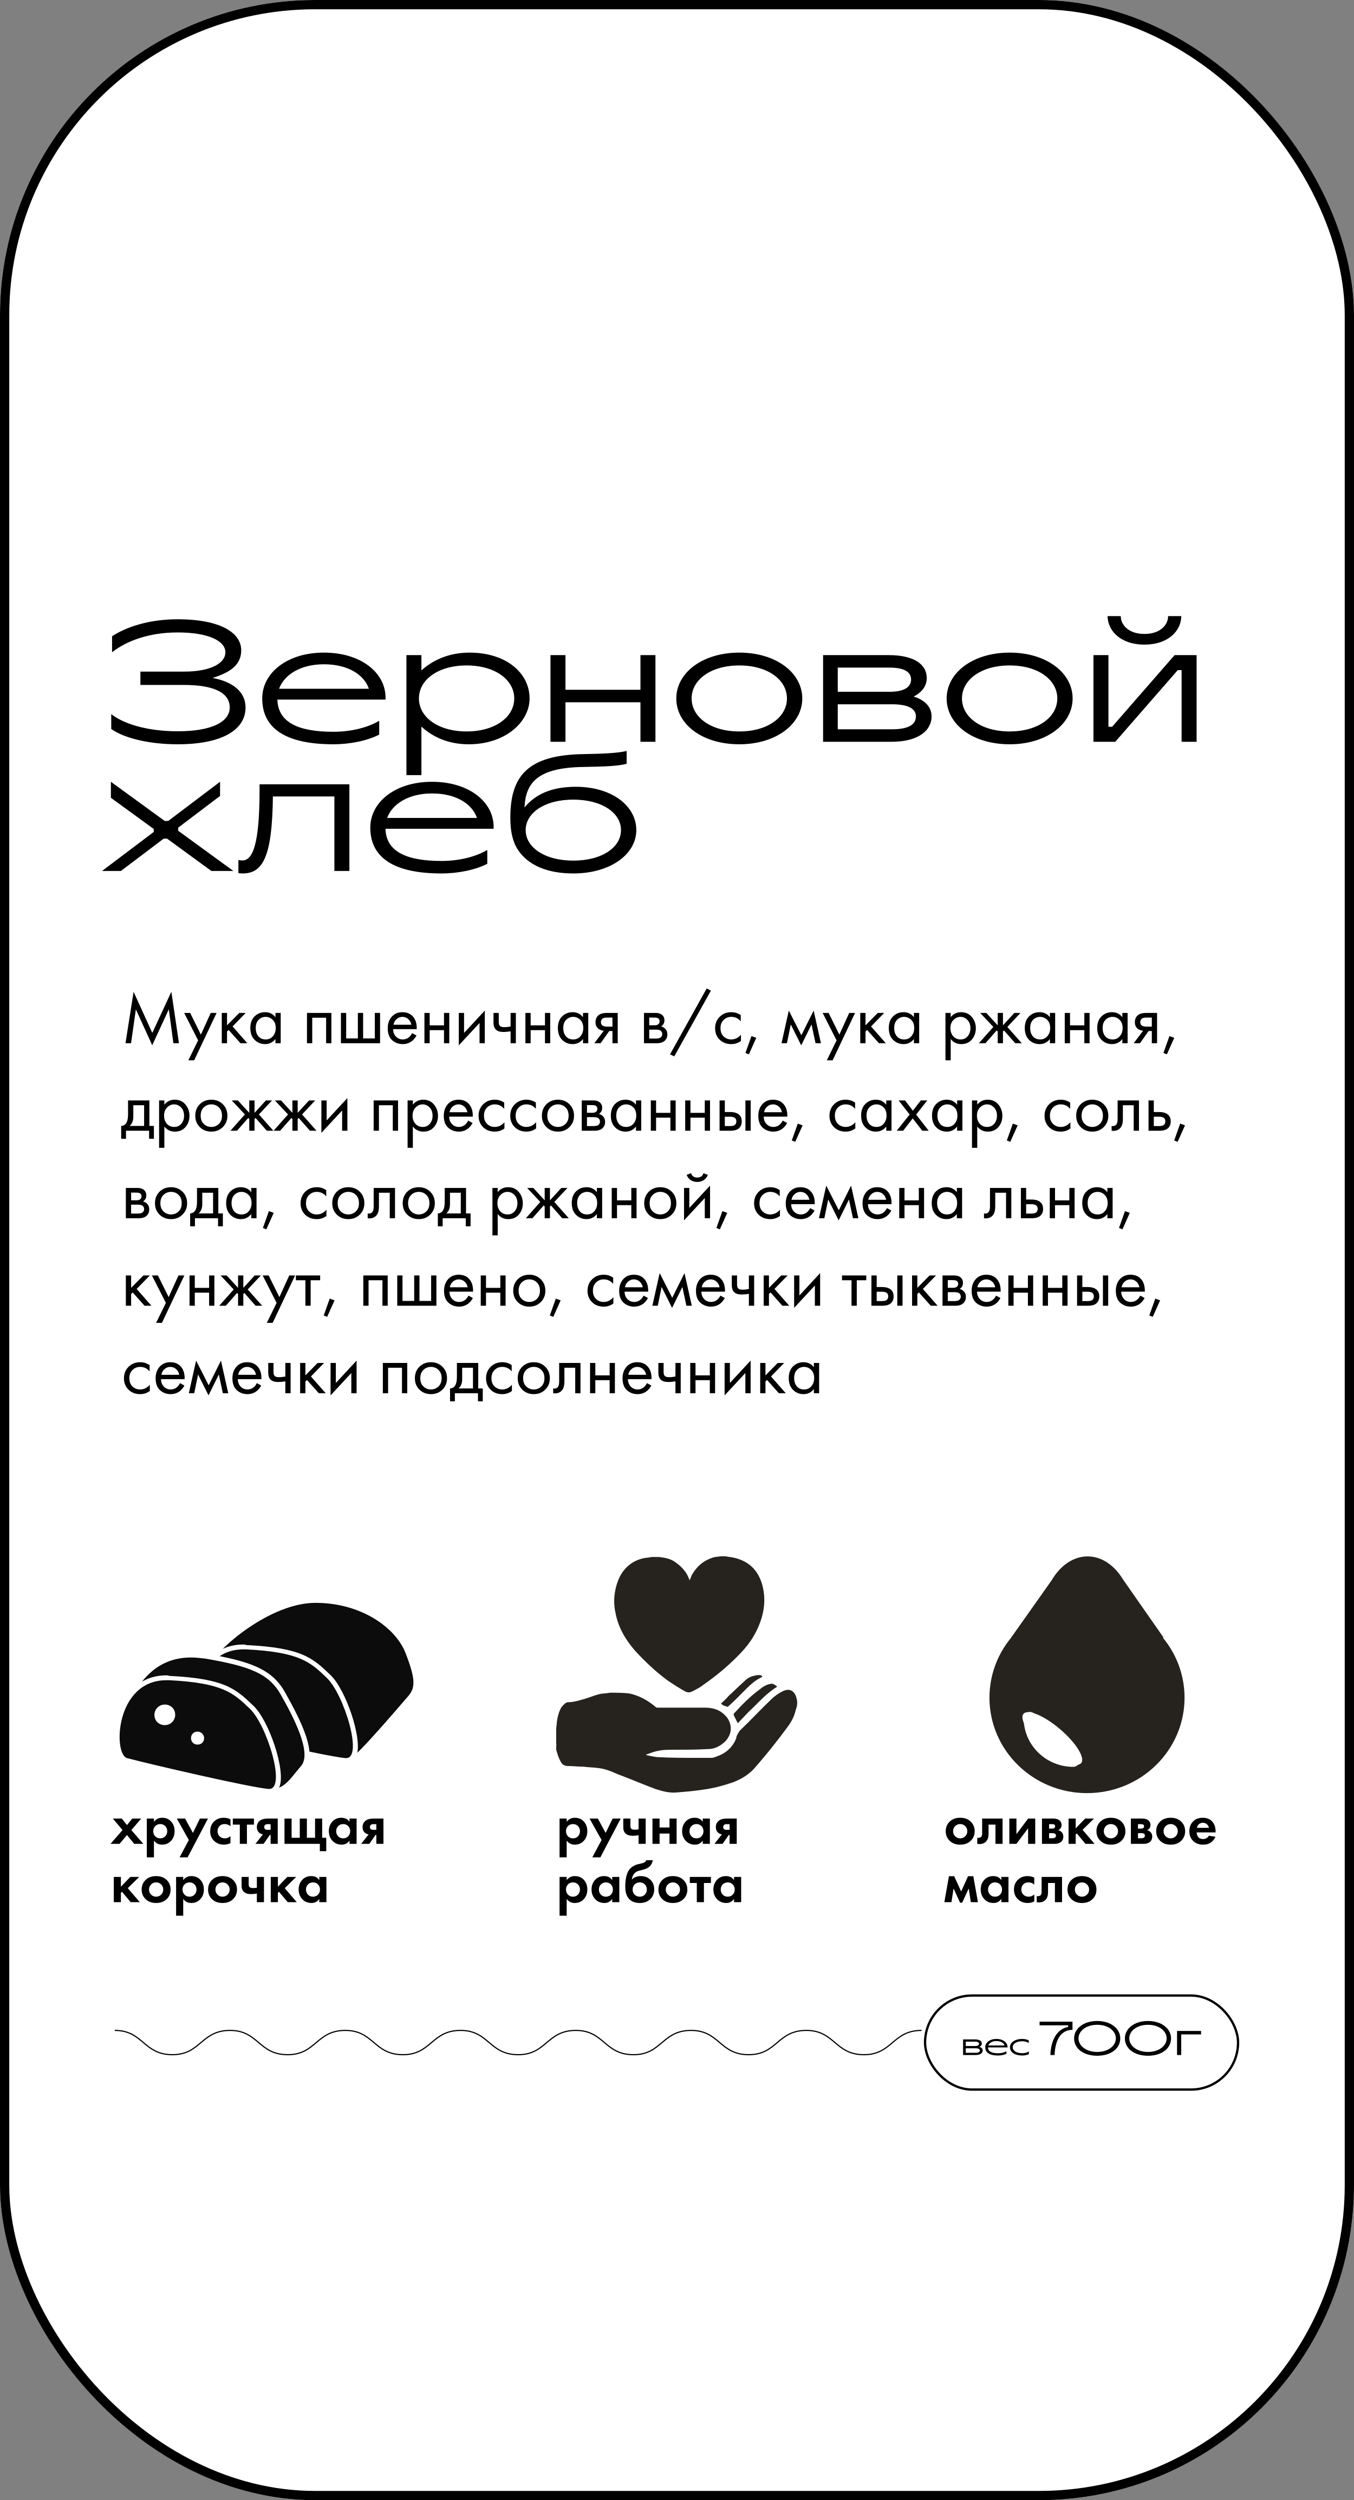 <?xml version="1.0" encoding="UTF-8"?> <svg xmlns="http://www.w3.org/2000/svg" width="325" height="600" viewBox="0 0 325 600" fill="none"><rect x="0" y="0" width="325" height="600" fill="#808080" stroke="none"/> <g clip-path="url(#clip0_1648_6365)"> <rect width="325" height="600" rx="75.634" fill="white"></rect> <path d="M26.7 174.933V171.373C29.54 173.613 35.1 175.493 42.66 175.493C50.62 175.493 55.14 173.333 55.14 169.773C55.14 166.253 51.38 164.373 44.14 164.373H33.7V161.173H44.14C50.74 161.173 54.1 159.093 54.1 156.533C54.1 153.813 50.02 151.773 42.66 151.773C35.62 151.773 30.22 153.893 26.9 156.533V152.693C30.06 150.613 35.46 148.613 42.62 148.613C53.06 148.613 57.9 151.933 57.9 156.053C57.9 159.573 55.26 161.373 51.02 162.693C55.78 163.573 58.94 165.973 58.94 169.773C58.94 175.333 52.98 178.613 42.66 178.613C35.66 178.613 29.7 177.093 26.7 174.933ZM62.941 167.613C62.941 161.533 68.861 156.613 77.741 156.613C86.661 156.613 92.541 161.453 92.541 167.413V167.893H66.581C66.741 173.333 71.541 175.613 80.021 175.613C84.261 175.613 88.261 174.613 91.021 172.973V176.293C88.141 177.773 83.981 178.613 80.021 178.613C68.781 178.613 62.941 174.933 62.941 167.613ZM66.981 165.293H88.541C87.421 161.973 83.621 159.413 77.741 159.413C72.101 159.413 68.221 161.933 66.981 165.293ZM101.153 157.213V160.893C103.753 158.533 107.593 156.613 112.713 156.613C121.473 156.613 127.113 161.493 127.113 167.613C127.113 173.293 121.273 178.613 112.513 178.613C107.433 178.613 103.713 176.733 101.153 174.373V186.013H97.553V157.213H101.153ZM100.553 167.613C100.553 172.093 105.153 175.533 111.993 175.533C118.833 175.533 123.433 172.093 123.433 167.613C123.433 163.133 118.833 159.693 111.993 159.693C105.153 159.693 100.553 163.133 100.553 167.613ZM135.728 157.213V165.533H153.728V157.213H157.328V178.013H153.728V168.533H135.728V178.013H132.128V157.213H135.728ZM177.45 156.613C186.33 156.613 192.57 161.493 192.57 167.613C192.57 173.733 186.33 178.613 177.45 178.613C168.57 178.613 162.33 173.813 162.33 167.613C162.33 161.493 168.57 156.613 177.45 156.613ZM177.45 159.693C170.61 159.693 166.01 163.133 166.01 167.613C166.01 172.093 170.61 175.533 177.45 175.533C184.29 175.533 188.89 172.093 188.89 167.613C188.89 163.133 184.29 159.693 177.45 159.693ZM213.287 157.213C219.447 157.213 222.447 159.453 222.447 162.733C222.447 164.573 221.327 166.133 219.287 167.173C221.447 167.773 223.607 169.293 223.607 171.933C223.607 175.133 220.687 178.013 213.967 178.013H197.567V157.213H213.287ZM213.527 166.013C217.447 166.013 218.687 164.613 218.687 163.093C218.687 161.493 217.447 160.213 213.527 160.213H201.087V166.013H213.527ZM214.127 175.013C218.247 175.013 219.847 173.773 219.847 171.933C219.847 170.213 218.247 169.013 214.127 169.013H201.087V175.013H214.127ZM242.342 156.613C251.222 156.613 257.462 161.493 257.462 167.613C257.462 173.733 251.222 178.613 242.342 178.613C233.462 178.613 227.222 173.813 227.222 167.613C227.222 161.493 233.462 156.613 242.342 156.613ZM242.342 159.693C235.502 159.693 230.902 163.133 230.902 167.613C230.902 172.093 235.502 175.533 242.342 175.533C249.182 175.533 253.782 172.093 253.782 167.613C253.782 163.133 249.182 159.693 242.342 159.693ZM280.379 147.853C280.379 149.973 278.499 152.133 274.699 152.133C270.899 152.133 269.019 149.973 269.019 147.853H265.859C265.859 151.293 268.899 154.693 274.699 154.693C280.499 154.693 283.539 151.293 283.539 147.853H280.379ZM266.059 157.213V174.413H266.939L281.939 157.213H287.219V178.013H283.619V160.813H282.699L267.699 178.013H262.459V157.213H266.059ZM36.9 198.933L26.62 191.453V187.613L39.54 197.013H40.38L52.82 187.613V191.013L42.78 198.613V199.373L56.02 209.013H50.74L40.1 201.253H39.3L29.02 209.013H24.5L36.9 199.653V198.933ZM57.223 206.373C57.583 206.493 57.943 206.493 58.183 206.493C60.663 206.493 62.303 202.613 62.303 189.493V188.213H83.863V209.013H80.263V191.133H65.503C65.343 205.613 63.103 209.613 58.223 209.613C57.783 209.613 57.383 209.573 57.223 209.533V206.373ZM88.883 198.613C88.883 192.533 94.803 187.613 103.683 187.613C112.603 187.613 118.483 192.453 118.483 198.413V198.893H92.523C92.683 204.333 97.483 206.613 105.963 206.613C110.203 206.613 114.203 205.613 116.963 203.973V207.293C114.083 208.773 109.923 209.613 105.963 209.613C94.723 209.613 88.883 205.933 88.883 198.613ZM92.923 196.293H114.483C113.363 192.973 109.563 190.413 103.683 190.413C98.043 190.413 94.163 192.933 92.923 196.293ZM138.215 188.813C146.895 188.813 152.735 193.413 152.735 199.213C152.735 205.013 146.495 209.613 137.615 209.613C131.615 209.613 126.735 207.773 124.215 203.773C122.975 201.773 122.495 199.333 122.495 196.253C122.495 186.213 126.655 181.173 140.055 180.973C144.695 180.893 148.335 180.733 150.415 180.213V183.293C148.575 183.813 145.375 183.973 140.055 184.053C129.095 184.213 126.175 187.773 125.895 193.773C128.455 190.653 132.335 188.813 138.215 188.813ZM137.615 206.533C144.455 206.533 149.055 203.373 149.055 199.213C149.055 195.053 144.455 191.893 137.615 191.893C130.775 191.893 126.175 195.053 126.175 199.213C126.175 203.373 130.775 206.533 137.615 206.533Z" fill="black"></path> <path d="M31.454 250.355H30.122L32.068 238.013L36.556 247.883L41.132 237.996L42.955 250.355H41.622L40.518 242.221L36.538 250.846L32.611 242.221L31.454 250.355ZM45.204 254.457L47.553 249.672L44.204 243.08H45.642L48.219 248.287L50.586 243.08H51.988L46.606 254.457H45.204ZM53.232 243.08H54.494V246.06L57.44 243.08H58.982L55.827 246.323L59.368 250.355H57.72L54.88 247.165L54.494 247.533V250.355H53.232V243.08ZM66.115 244.114V243.08H67.377V250.355H66.115V249.338C65.484 250.157 64.654 250.566 63.626 250.566C62.644 250.566 61.808 250.227 61.119 249.549C60.429 248.871 60.084 247.924 60.084 246.709C60.084 245.517 60.423 244.588 61.101 243.921C61.791 243.243 62.632 242.905 63.626 242.905C64.678 242.905 65.507 243.308 66.115 244.114ZM63.766 244.027C63.1 244.027 62.533 244.266 62.066 244.745C61.61 245.213 61.382 245.867 61.382 246.709C61.382 247.515 61.592 248.176 62.013 248.69C62.445 249.192 63.03 249.444 63.766 249.444C64.502 249.444 65.087 249.181 65.519 248.655C65.963 248.129 66.185 247.486 66.185 246.726C66.185 245.861 65.94 245.195 65.449 244.728C64.958 244.26 64.397 244.027 63.766 244.027ZM73.684 243.08H79.54V250.355H78.278V244.237H74.947V250.355H73.684V243.08ZM81.832 250.355V243.08H83.094V249.198H85.899V243.08H87.161V249.198H89.966V243.08H91.228V250.355H81.832ZM98.922 247.918L99.974 248.497C99.728 248.964 99.43 249.356 99.08 249.672C98.414 250.268 97.607 250.566 96.661 250.566C95.679 250.566 94.832 250.25 94.119 249.619C93.417 248.976 93.067 248.024 93.067 246.761C93.067 245.651 93.382 244.734 94.013 244.009C94.656 243.273 95.515 242.905 96.59 242.905C97.806 242.905 98.723 243.349 99.343 244.237C99.834 244.938 100.062 245.85 100.027 246.972H94.364C94.376 247.708 94.604 248.304 95.048 248.76C95.492 249.216 96.035 249.444 96.678 249.444C97.251 249.444 97.748 249.268 98.168 248.918C98.496 248.637 98.747 248.304 98.922 247.918ZM94.452 245.92H98.729C98.624 245.347 98.373 244.891 97.975 244.552C97.59 244.202 97.128 244.027 96.59 244.027C96.064 244.027 95.597 244.208 95.188 244.57C94.791 244.921 94.545 245.371 94.452 245.92ZM101.875 250.355V243.08H103.137V246.06H106.573V243.08H107.836V250.355H106.573V247.217H103.137V250.355H101.875ZM110.125 243.08H111.387V247.883L116.366 242.519V250.355H115.104V245.499L110.125 250.864V243.08ZM122.558 250.355V247.498C121.868 247.603 121.295 247.655 120.84 247.655C120.045 247.655 119.455 247.48 119.069 247.13C118.66 246.767 118.455 246.171 118.455 245.341V243.08H119.718V245.166C119.718 245.563 119.77 245.85 119.875 246.025C120.039 246.341 120.407 246.498 120.98 246.498C121.494 246.498 122.02 246.446 122.558 246.341V243.08H123.82V250.355H122.558ZM126.111 250.355V243.08H127.373V246.06H130.809V243.08H132.071V250.355H130.809V247.217H127.373V250.355H126.111ZM139.936 244.114V243.08H141.198V250.355H139.936V249.338C139.305 250.157 138.475 250.566 137.446 250.566C136.465 250.566 135.629 250.227 134.939 249.549C134.25 248.871 133.905 247.924 133.905 246.709C133.905 245.517 134.244 244.588 134.922 243.921C135.611 243.243 136.453 242.905 137.446 242.905C138.498 242.905 139.328 243.308 139.936 244.114ZM137.586 244.027C136.92 244.027 136.353 244.266 135.886 244.745C135.43 245.213 135.202 245.867 135.202 246.709C135.202 247.515 135.413 248.176 135.833 248.69C136.266 249.192 136.85 249.444 137.586 249.444C138.323 249.444 138.907 249.181 139.34 248.655C139.784 248.129 140.006 247.486 140.006 246.726C140.006 245.861 139.76 245.195 139.269 244.728C138.779 244.26 138.218 244.027 137.586 244.027ZM142.659 250.355L144.921 247.357C144.851 247.357 144.751 247.346 144.623 247.322C144.506 247.299 144.331 247.241 144.097 247.147C143.863 247.054 143.67 246.931 143.518 246.779C143.133 246.417 142.94 245.932 142.94 245.324C142.94 244.634 143.156 244.091 143.589 243.693C144.021 243.284 144.734 243.08 145.727 243.08H148.269V250.355H147.007V247.428H146.236L144.167 250.355H142.659ZM147.007 246.376V244.202H145.832C145.283 244.202 144.903 244.266 144.693 244.395C144.389 244.593 144.237 244.891 144.237 245.289C144.237 245.686 144.389 245.978 144.693 246.165C144.915 246.306 145.289 246.376 145.815 246.376H147.007ZM154.573 243.08H157.326C157.992 243.08 158.5 243.22 158.851 243.501C159.272 243.84 159.482 244.295 159.482 244.868C159.482 245.499 159.219 245.984 158.693 246.323C159.056 246.417 159.359 246.58 159.605 246.814C159.991 247.188 160.183 247.655 160.183 248.216C160.183 248.918 159.932 249.467 159.43 249.864C158.997 250.192 158.424 250.355 157.712 250.355H154.573V243.08ZM155.836 246.043H157.168C157.507 246.043 157.776 245.972 157.974 245.832C158.208 245.657 158.325 245.406 158.325 245.078C158.325 244.786 158.208 244.552 157.974 244.377C157.799 244.26 157.46 244.202 156.958 244.202H155.836V246.043ZM155.836 249.233H157.396C157.934 249.233 158.313 249.151 158.535 248.988C158.816 248.777 158.956 248.509 158.956 248.181C158.956 247.831 158.833 247.556 158.588 247.357C158.366 247.182 157.986 247.094 157.449 247.094H155.836V249.233ZM160.827 253.02L169.627 237.207L170.644 237.733L161.843 253.511L160.827 253.02ZM177.798 243.606V245.113C177.225 244.389 176.466 244.027 175.519 244.027C174.806 244.027 174.198 244.272 173.696 244.763C173.193 245.242 172.942 245.902 172.942 246.744C172.942 247.585 173.193 248.246 173.696 248.725C174.198 249.204 174.8 249.444 175.501 249.444C176.436 249.444 177.219 249.064 177.85 248.304V249.812C177.161 250.314 176.39 250.566 175.536 250.566C174.403 250.566 173.468 250.209 172.731 249.496C172.007 248.772 171.645 247.86 171.645 246.761C171.645 245.651 172.013 244.734 172.749 244.009C173.485 243.273 174.414 242.905 175.536 242.905C176.378 242.905 177.132 243.138 177.798 243.606ZM178.928 252.687L180.366 248.637L181.523 249.058L179.752 253.02L178.928 252.687ZM187.585 250.355L189.338 242.519L192.354 248.444L195.299 242.519L197.052 250.355H195.755L194.79 245.85L192.319 250.864L189.812 245.85L188.883 250.355H187.585ZM198.456 254.457L200.805 249.672L197.457 243.08H198.894L201.471 248.287L203.838 243.08H205.24L199.858 254.457H198.456ZM206.484 243.08H207.747V246.06L210.692 243.08H212.234L209.079 246.323L212.62 250.355H210.972L208.132 247.165L207.747 247.533V250.355H206.484V243.08ZM219.367 244.114V243.08H220.63V250.355H219.367V249.338C218.736 250.157 217.906 250.566 216.878 250.566C215.896 250.566 215.061 250.227 214.371 249.549C213.682 248.871 213.337 247.924 213.337 246.709C213.337 245.517 213.676 244.588 214.354 243.921C215.043 243.243 215.885 242.905 216.878 242.905C217.93 242.905 218.76 243.308 219.367 244.114ZM217.018 244.027C216.352 244.027 215.785 244.266 215.318 244.745C214.862 245.213 214.634 245.867 214.634 246.709C214.634 247.515 214.844 248.176 215.265 248.69C215.698 249.192 216.282 249.444 217.018 249.444C217.755 249.444 218.339 249.181 218.771 248.655C219.215 248.129 219.438 247.486 219.438 246.726C219.438 245.861 219.192 245.195 218.701 244.728C218.21 244.26 217.649 244.027 217.018 244.027ZM228.199 249.338V254.457H226.937V243.08H228.199V244.097C228.842 243.302 229.672 242.905 230.688 242.905C231.775 242.905 232.634 243.29 233.265 244.062C233.908 244.821 234.23 245.721 234.23 246.761C234.23 247.813 233.914 248.713 233.283 249.461C232.652 250.197 231.804 250.566 230.741 250.566C229.677 250.566 228.83 250.157 228.199 249.338ZM230.566 249.444C231.279 249.444 231.851 249.186 232.284 248.672C232.716 248.146 232.932 247.509 232.932 246.761C232.932 245.92 232.693 245.254 232.213 244.763C231.734 244.272 231.179 244.027 230.548 244.027C229.917 244.027 229.356 244.272 228.865 244.763C228.374 245.254 228.129 245.914 228.129 246.744C228.129 247.504 228.351 248.146 228.795 248.672C229.251 249.186 229.841 249.444 230.566 249.444ZM239.478 243.08H240.74V246.06L243.475 243.08H244.947L241.792 246.446L245.263 250.355H243.685L240.985 247.287L240.74 247.533V250.355H239.478V247.533L239.232 247.287L236.533 250.355H234.955L238.426 246.446L235.27 243.08H236.743L239.478 246.06V243.08ZM252.007 244.114V243.08H253.269V250.355H252.007V249.338C251.376 250.157 250.546 250.566 249.518 250.566C248.536 250.566 247.7 250.227 247.011 249.549C246.321 248.871 245.977 247.924 245.977 246.709C245.977 245.517 246.315 244.588 246.993 243.921C247.683 243.243 248.524 242.905 249.518 242.905C250.57 242.905 251.399 243.308 252.007 244.114ZM249.658 244.027C248.992 244.027 248.425 244.266 247.958 244.745C247.502 245.213 247.274 245.867 247.274 246.709C247.274 247.515 247.484 248.176 247.905 248.69C248.337 249.192 248.922 249.444 249.658 249.444C250.394 249.444 250.979 249.181 251.411 248.655C251.855 248.129 252.077 247.486 252.077 246.726C252.077 245.861 251.832 245.195 251.341 244.728C250.85 244.26 250.289 244.027 249.658 244.027ZM255.572 250.355V243.08H256.835V246.06H260.271V243.08H261.533V250.355H260.271V247.217H256.835V250.355H255.572ZM269.397 244.114V243.08H270.659V250.355H269.397V249.338C268.766 250.157 267.936 250.566 266.908 250.566C265.926 250.566 265.09 250.227 264.401 249.549C263.711 248.871 263.366 247.924 263.366 246.709C263.366 245.517 263.705 244.588 264.383 243.921C265.073 243.243 265.914 242.905 266.908 242.905C267.96 242.905 268.789 243.308 269.397 244.114ZM267.048 244.027C266.382 244.027 265.815 244.266 265.347 244.745C264.892 245.213 264.664 245.867 264.664 246.709C264.664 247.515 264.874 248.176 265.295 248.69C265.727 249.192 266.312 249.444 267.048 249.444C267.784 249.444 268.369 249.181 268.801 248.655C269.245 248.129 269.467 247.486 269.467 246.726C269.467 245.861 269.222 245.195 268.731 244.728C268.24 244.26 267.679 244.027 267.048 244.027ZM272.121 250.355L274.382 247.357C274.312 247.357 274.213 247.346 274.084 247.322C273.967 247.299 273.792 247.241 273.558 247.147C273.325 247.054 273.132 246.931 272.98 246.779C272.594 246.417 272.401 245.932 272.401 245.324C272.401 244.634 272.618 244.091 273.05 243.693C273.482 243.284 274.195 243.08 275.189 243.08H277.731V250.355H276.469V247.428H275.697L273.629 250.355H272.121ZM276.469 246.376V244.202H275.294C274.745 244.202 274.365 244.266 274.154 244.395C273.851 244.593 273.699 244.891 273.699 245.289C273.699 245.686 273.851 245.978 274.154 246.165C274.376 246.306 274.75 246.376 275.276 246.376H276.469ZM279.26 252.687L280.697 248.637L281.854 249.058L280.083 253.02L279.26 252.687ZM30.736 264.08H35.855V270.198H36.942V273.284H35.785V271.355H30.245V273.284H29.088V270.198C29.695 270.186 30.145 269.871 30.438 269.252C30.636 268.842 30.736 268.2 30.736 267.323V264.08ZM34.592 270.198V265.237H31.998V267.972C31.998 268.942 31.706 269.684 31.121 270.198H34.592ZM39.448 270.338V275.457H38.186V264.08H39.448V265.097C40.091 264.302 40.92 263.905 41.937 263.905C43.024 263.905 43.883 264.29 44.514 265.062C45.157 265.821 45.478 266.721 45.478 267.761C45.478 268.813 45.163 269.713 44.532 270.461C43.901 271.197 43.053 271.566 41.99 271.566C40.926 271.566 40.079 271.157 39.448 270.338ZM41.815 270.444C42.527 270.444 43.1 270.186 43.532 269.672C43.965 269.146 44.181 268.509 44.181 267.761C44.181 266.92 43.942 266.254 43.462 265.763C42.983 265.272 42.428 265.027 41.797 265.027C41.166 265.027 40.605 265.272 40.114 265.763C39.623 266.254 39.378 266.914 39.378 267.744C39.378 268.504 39.6 269.146 40.044 269.672C40.5 270.186 41.09 270.444 41.815 270.444ZM53.479 270.479C52.754 271.203 51.837 271.566 50.727 271.566C49.616 271.566 48.693 271.203 47.957 270.479C47.232 269.754 46.87 268.842 46.87 267.744C46.87 266.634 47.232 265.716 47.957 264.991C48.693 264.267 49.616 263.905 50.727 263.905C51.837 263.905 52.754 264.267 53.479 264.991C54.215 265.716 54.584 266.634 54.584 267.744C54.584 268.842 54.215 269.754 53.479 270.479ZM52.532 265.745C52.041 265.266 51.44 265.027 50.727 265.027C50.014 265.027 49.406 265.272 48.904 265.763C48.413 266.242 48.167 266.902 48.167 267.744C48.167 268.585 48.418 269.246 48.921 269.725C49.423 270.204 50.025 270.444 50.727 270.444C51.428 270.444 52.03 270.204 52.532 269.725C53.035 269.246 53.286 268.585 53.286 267.744C53.286 266.891 53.035 266.224 52.532 265.745ZM59.833 264.08H61.095V267.06L63.83 264.08H65.302L62.147 267.446L65.618 271.355H64.04L61.34 268.287L61.095 268.533V271.355H59.833V268.533L59.587 268.287L56.887 271.355H55.309L58.781 267.446L55.625 264.08H57.098L59.833 267.06V264.08ZM70.188 264.08H71.45V267.06L74.185 264.08H75.658L72.502 267.446L75.973 271.355H74.395L71.696 268.287L71.45 268.533V271.355H70.188V268.533L69.943 268.287L67.243 271.355H65.665L69.136 267.446L65.981 264.08H67.453L70.188 267.06V264.08ZM77.143 264.08H78.405V268.883L83.384 263.519V271.355H82.121V266.499L77.143 271.864V264.08ZM89.688 264.08H95.543V271.355H94.281V265.237H90.95V271.355H89.688V264.08ZM99.097 270.338V275.457H97.835V264.08H99.097V265.097C99.74 264.302 100.57 263.905 101.586 263.905C102.673 263.905 103.532 264.29 104.163 265.062C104.806 265.821 105.128 266.721 105.128 267.761C105.128 268.813 104.812 269.713 104.181 270.461C103.55 271.197 102.703 271.566 101.639 271.566C100.575 271.566 99.728 271.157 99.097 270.338ZM101.464 270.444C102.177 270.444 102.749 270.186 103.182 269.672C103.614 269.146 103.83 268.509 103.83 267.761C103.83 266.92 103.591 266.254 103.112 265.763C102.632 265.272 102.077 265.027 101.446 265.027C100.815 265.027 100.254 265.272 99.763 265.763C99.272 266.254 99.027 266.914 99.027 267.744C99.027 268.504 99.249 269.146 99.693 269.672C100.149 270.186 100.739 270.444 101.464 270.444ZM112.374 268.918L113.426 269.497C113.181 269.964 112.883 270.356 112.532 270.672C111.866 271.268 111.06 271.566 110.113 271.566C109.131 271.566 108.284 271.25 107.571 270.619C106.87 269.976 106.519 269.024 106.519 267.761C106.519 266.651 106.835 265.734 107.466 265.009C108.108 264.273 108.968 263.905 110.043 263.905C111.258 263.905 112.176 264.349 112.795 265.237C113.286 265.938 113.514 266.85 113.479 267.972H107.816C107.828 268.708 108.056 269.304 108.5 269.76C108.944 270.216 109.488 270.444 110.13 270.444C110.703 270.444 111.2 270.268 111.621 269.918C111.948 269.637 112.199 269.304 112.374 268.918ZM107.904 266.92H112.182C112.076 266.347 111.825 265.891 111.428 265.552C111.042 265.202 110.58 265.027 110.043 265.027C109.517 265.027 109.049 265.208 108.64 265.57C108.243 265.921 107.997 266.371 107.904 266.92ZM121.025 264.606V266.113C120.452 265.389 119.693 265.027 118.746 265.027C118.033 265.027 117.425 265.272 116.923 265.763C116.42 266.242 116.169 266.902 116.169 267.744C116.169 268.585 116.42 269.246 116.923 269.725C117.425 270.204 118.027 270.444 118.728 270.444C119.663 270.444 120.446 270.064 121.078 269.304V270.812C120.388 271.314 119.617 271.566 118.763 271.566C117.63 271.566 116.695 271.209 115.958 270.496C115.234 269.772 114.872 268.86 114.872 267.761C114.872 266.651 115.24 265.734 115.976 265.009C116.712 264.273 117.641 263.905 118.763 263.905C119.605 263.905 120.359 264.138 121.025 264.606ZM128.624 264.606V266.113C128.052 265.389 127.292 265.027 126.345 265.027C125.632 265.027 125.024 265.272 124.522 265.763C124.019 266.242 123.768 266.902 123.768 267.744C123.768 268.585 124.019 269.246 124.522 269.725C125.024 270.204 125.626 270.444 126.328 270.444C127.263 270.444 128.046 270.064 128.677 269.304V270.812C127.987 271.314 127.216 271.566 126.363 271.566C125.229 271.566 124.294 271.209 123.558 270.496C122.833 269.772 122.471 268.86 122.471 267.761C122.471 266.651 122.839 265.734 123.575 265.009C124.312 264.273 125.241 263.905 126.363 263.905C127.204 263.905 127.958 264.138 128.624 264.606ZM136.679 270.479C135.955 271.203 135.037 271.566 133.927 271.566C132.817 271.566 131.893 271.203 131.157 270.479C130.432 269.754 130.07 268.842 130.07 267.744C130.07 266.634 130.432 265.716 131.157 264.991C131.893 264.267 132.817 263.905 133.927 263.905C135.037 263.905 135.955 264.267 136.679 264.991C137.416 265.716 137.784 266.634 137.784 267.744C137.784 268.842 137.416 269.754 136.679 270.479ZM135.733 265.745C135.242 265.266 134.64 265.027 133.927 265.027C133.214 265.027 132.606 265.272 132.104 265.763C131.613 266.242 131.367 266.902 131.367 267.744C131.367 268.585 131.619 269.246 132.121 269.725C132.624 270.204 133.226 270.444 133.927 270.444C134.628 270.444 135.23 270.204 135.733 269.725C136.235 269.246 136.486 268.585 136.486 267.744C136.486 266.891 136.235 266.224 135.733 265.745ZM139.632 264.08H142.384C143.05 264.08 143.559 264.22 143.909 264.501C144.33 264.84 144.54 265.295 144.54 265.868C144.54 266.499 144.277 266.984 143.752 267.323C144.114 267.417 144.418 267.58 144.663 267.814C145.049 268.188 145.242 268.655 145.242 269.216C145.242 269.918 144.99 270.467 144.488 270.864C144.055 271.192 143.483 271.355 142.77 271.355H139.632V264.08ZM140.894 267.043H142.226C142.565 267.043 142.834 266.972 143.033 266.832C143.266 266.657 143.383 266.406 143.383 266.078C143.383 265.786 143.266 265.552 143.033 265.377C142.857 265.26 142.518 265.202 142.016 265.202H140.894V267.043ZM140.894 270.233H142.454C142.992 270.233 143.372 270.151 143.594 269.988C143.874 269.777 144.014 269.509 144.014 269.181C144.014 268.831 143.892 268.556 143.646 268.357C143.424 268.182 143.044 268.094 142.507 268.094H140.894V270.233ZM152.652 265.114V264.08H153.914V271.355H152.652V270.338C152.021 271.157 151.191 271.566 150.162 271.566C149.181 271.566 148.345 271.227 147.655 270.549C146.966 269.871 146.621 268.924 146.621 267.709C146.621 266.517 146.96 265.588 147.638 264.921C148.327 264.243 149.169 263.905 150.162 263.905C151.214 263.905 152.044 264.308 152.652 265.114ZM150.303 265.027C149.636 265.027 149.07 265.266 148.602 265.745C148.146 266.213 147.918 266.867 147.918 267.709C147.918 268.515 148.129 269.176 148.55 269.69C148.982 270.192 149.566 270.444 150.303 270.444C151.039 270.444 151.623 270.181 152.056 269.655C152.5 269.129 152.722 268.486 152.722 267.726C152.722 266.861 152.476 266.195 151.986 265.728C151.495 265.26 150.934 265.027 150.303 265.027ZM156.217 271.355V264.08H157.479V267.06H160.915V264.08H162.178V271.355H160.915V268.217H157.479V271.355H156.217ZM164.467 271.355V264.08H165.729V267.06H169.165V264.08H170.427V271.355H169.165V268.217H165.729V271.355H164.467ZM172.717 271.355V264.08H173.979V266.867H175.276C176.281 266.867 177.018 267.107 177.485 267.586C177.859 267.96 178.046 268.468 178.046 269.111C178.046 269.789 177.83 270.333 177.397 270.742C176.965 271.151 176.252 271.355 175.259 271.355H172.717ZM173.979 270.233H175.153C175.679 270.233 176.053 270.169 176.275 270.04C176.591 269.83 176.749 269.52 176.749 269.111C176.749 268.691 176.597 268.387 176.293 268.2C176.083 268.059 175.709 267.989 175.171 267.989H173.979V270.233ZM178.923 271.355V264.08H180.185V271.355H178.923ZM187.873 268.918L188.924 269.497C188.679 269.964 188.381 270.356 188.03 270.672C187.364 271.268 186.558 271.566 185.611 271.566C184.629 271.566 183.782 271.25 183.069 270.619C182.368 269.976 182.017 269.024 182.017 267.761C182.017 266.651 182.333 265.734 182.964 265.009C183.607 264.273 184.466 263.905 185.541 263.905C186.756 263.905 187.674 264.349 188.293 265.237C188.784 265.938 189.012 266.85 188.977 267.972H183.315C183.326 268.708 183.554 269.304 183.998 269.76C184.442 270.216 184.986 270.444 185.629 270.444C186.201 270.444 186.698 270.268 187.119 269.918C187.446 269.637 187.697 269.304 187.873 268.918ZM183.402 266.92H187.68C187.575 266.347 187.323 265.891 186.926 265.552C186.54 265.202 186.079 265.027 185.541 265.027C185.015 265.027 184.548 265.208 184.138 265.57C183.741 265.921 183.496 266.371 183.402 266.92ZM190.054 273.687L191.492 269.637L192.649 270.058L190.878 274.02L190.054 273.687ZM205.25 264.606V266.113C204.678 265.389 203.918 265.027 202.971 265.027C202.258 265.027 201.651 265.272 201.148 265.763C200.646 266.242 200.394 266.902 200.394 267.744C200.394 268.585 200.646 269.246 201.148 269.725C201.651 270.204 202.253 270.444 202.954 270.444C203.889 270.444 204.672 270.064 205.303 269.304V270.812C204.613 271.314 203.842 271.566 202.989 271.566C201.855 271.566 200.92 271.209 200.184 270.496C199.459 269.772 199.097 268.86 199.097 267.761C199.097 266.651 199.465 265.734 200.201 265.009C200.938 264.273 201.867 263.905 202.989 263.905C203.83 263.905 204.584 264.138 205.25 264.606ZM212.727 265.114V264.08H213.989V271.355H212.727V270.338C212.096 271.157 211.266 271.566 210.237 271.566C209.256 271.566 208.42 271.227 207.731 270.549C207.041 269.871 206.696 268.924 206.696 267.709C206.696 266.517 207.035 265.588 207.713 264.921C208.403 264.243 209.244 263.905 210.237 263.905C211.289 263.905 212.119 264.308 212.727 265.114ZM210.378 265.027C209.712 265.027 209.145 265.266 208.677 265.745C208.221 266.213 207.993 266.867 207.993 267.709C207.993 268.515 208.204 269.176 208.625 269.69C209.057 270.192 209.641 270.444 210.378 270.444C211.114 270.444 211.698 270.181 212.131 269.655C212.575 269.129 212.797 268.486 212.797 267.726C212.797 266.861 212.552 266.195 212.061 265.728C211.57 265.26 211.009 265.027 210.378 265.027ZM215.24 271.355L218.343 267.463L215.696 264.08H217.239L219.115 266.552L221.025 264.08H222.568L219.903 267.481L222.919 271.355H221.376L219.08 268.392L216.783 271.355H215.24ZM229.74 265.114V264.08H231.002V271.355H229.74V270.338C229.109 271.157 228.279 271.566 227.251 271.566C226.269 271.566 225.433 271.227 224.744 270.549C224.054 269.871 223.709 268.924 223.709 267.709C223.709 266.517 224.048 265.588 224.726 264.921C225.416 264.243 226.257 263.905 227.251 263.905C228.303 263.905 229.132 264.308 229.74 265.114ZM227.391 265.027C226.725 265.027 226.158 265.266 225.69 265.745C225.235 266.213 225.007 266.867 225.007 267.709C225.007 268.515 225.217 269.176 225.638 269.69C226.07 270.192 226.655 270.444 227.391 270.444C228.127 270.444 228.712 270.181 229.144 269.655C229.588 269.129 229.81 268.486 229.81 267.726C229.81 266.861 229.565 266.195 229.074 265.728C228.583 265.26 228.022 265.027 227.391 265.027ZM234.568 270.338V275.457H233.305V264.08H234.568V265.097C235.21 264.302 236.04 263.905 237.057 263.905C238.144 263.905 239.003 264.29 239.634 265.062C240.277 265.821 240.598 266.721 240.598 267.761C240.598 268.813 240.283 269.713 239.652 270.461C239.02 271.197 238.173 271.566 237.11 271.566C236.046 271.566 235.199 271.157 234.568 270.338ZM236.934 270.444C237.647 270.444 238.22 270.186 238.652 269.672C239.085 269.146 239.301 268.509 239.301 267.761C239.301 266.92 239.061 266.254 238.582 265.763C238.103 265.272 237.548 265.027 236.917 265.027C236.286 265.027 235.725 265.272 235.234 265.763C234.743 266.254 234.497 266.914 234.497 267.744C234.497 268.504 234.72 269.146 235.164 269.672C235.619 270.186 236.21 270.444 236.934 270.444ZM241.674 273.687L243.112 269.637L244.269 270.058L242.498 274.02L241.674 273.687ZM256.87 264.606V266.113C256.297 265.389 255.538 265.027 254.591 265.027C253.878 265.027 253.27 265.272 252.768 265.763C252.265 266.242 252.014 266.902 252.014 267.744C252.014 268.585 252.265 269.246 252.768 269.725C253.27 270.204 253.872 270.444 254.574 270.444C255.509 270.444 256.292 270.064 256.923 269.304V270.812C256.233 271.314 255.462 271.566 254.609 271.566C253.475 271.566 252.54 271.209 251.804 270.496C251.079 269.772 250.717 268.86 250.717 267.761C250.717 266.651 251.085 265.734 251.821 265.009C252.558 264.273 253.487 263.905 254.609 263.905C255.45 263.905 256.204 264.138 256.87 264.606ZM264.925 270.479C264.201 271.203 263.283 271.566 262.173 271.566C261.063 271.566 260.139 271.203 259.403 270.479C258.678 269.754 258.316 268.842 258.316 267.744C258.316 266.634 258.678 265.716 259.403 264.991C260.139 264.267 261.063 263.905 262.173 263.905C263.283 263.905 264.201 264.267 264.925 264.991C265.661 265.716 266.03 266.634 266.03 267.744C266.03 268.842 265.661 269.754 264.925 270.479ZM263.979 265.745C263.488 265.266 262.886 265.027 262.173 265.027C261.46 265.027 260.852 265.272 260.35 265.763C259.859 266.242 259.613 266.902 259.613 267.744C259.613 268.585 259.865 269.246 260.367 269.725C260.87 270.204 261.472 270.444 262.173 270.444C262.874 270.444 263.476 270.204 263.979 269.725C264.481 269.246 264.732 268.585 264.732 267.744C264.732 266.891 264.481 266.224 263.979 265.745ZM273.382 264.08V271.355H272.12V265.237H269.526V268.515C269.526 269.462 269.339 270.163 268.965 270.619C268.544 271.133 267.959 271.39 267.211 271.39C267.118 271.39 266.989 271.379 266.826 271.355V270.198C266.943 270.222 267.036 270.233 267.106 270.233C267.515 270.233 267.819 270.075 268.018 269.76C268.182 269.503 268.263 269.088 268.263 268.515V264.08H273.382ZM275.682 271.355V264.08H276.945V266.867H278.242C279.247 266.867 279.983 267.107 280.451 267.586C280.825 267.96 281.012 268.468 281.012 269.111C281.012 269.789 280.796 270.333 280.363 270.742C279.931 271.151 279.218 271.355 278.224 271.355H275.682ZM276.945 270.233H278.119C278.645 270.233 279.019 270.169 279.241 270.04C279.557 269.83 279.714 269.52 279.714 269.111C279.714 268.691 279.563 268.387 279.259 268.2C279.048 268.059 278.674 267.989 278.137 267.989H276.945V270.233ZM281.843 273.687L283.28 269.637L284.437 270.058L282.667 274.02L281.843 273.687ZM30.21 285.08H32.962C33.628 285.08 34.137 285.22 34.487 285.501C34.908 285.84 35.118 286.295 35.118 286.868C35.118 287.499 34.855 287.984 34.33 288.323C34.692 288.417 34.996 288.58 35.241 288.814C35.627 289.188 35.82 289.655 35.82 290.216C35.82 290.918 35.568 291.467 35.066 291.864C34.633 292.192 34.061 292.355 33.348 292.355H30.21V285.08ZM31.472 288.043H32.804C33.143 288.043 33.412 287.972 33.611 287.832C33.844 287.657 33.961 287.406 33.961 287.078C33.961 286.786 33.844 286.552 33.611 286.377C33.435 286.26 33.096 286.202 32.594 286.202H31.472V288.043ZM31.472 291.233H33.032C33.57 291.233 33.95 291.151 34.172 290.988C34.452 290.777 34.592 290.509 34.592 290.181C34.592 289.831 34.47 289.556 34.224 289.357C34.002 289.182 33.622 289.094 33.085 289.094H31.472V291.233ZM43.808 291.479C43.084 292.203 42.166 292.566 41.056 292.566C39.946 292.566 39.022 292.203 38.286 291.479C37.561 290.754 37.199 289.842 37.199 288.744C37.199 287.634 37.561 286.716 38.286 285.991C39.022 285.267 39.946 284.905 41.056 284.905C42.166 284.905 43.084 285.267 43.808 285.991C44.544 286.716 44.913 287.634 44.913 288.744C44.913 289.842 44.544 290.754 43.808 291.479ZM42.862 286.745C42.371 286.266 41.769 286.027 41.056 286.027C40.343 286.027 39.735 286.272 39.233 286.763C38.742 287.242 38.496 287.902 38.496 288.744C38.496 289.585 38.748 290.246 39.25 290.725C39.753 291.204 40.355 291.444 41.056 291.444C41.757 291.444 42.359 291.204 42.862 290.725C43.364 290.246 43.615 289.585 43.615 288.744C43.615 287.891 43.364 287.224 42.862 286.745ZM47.287 285.08H52.406V291.198H53.493V294.284H52.336V292.355H46.796V294.284H45.639V291.198C46.246 291.186 46.696 290.871 46.989 290.252C47.187 289.842 47.287 289.2 47.287 288.323V285.08ZM51.144 291.198V286.237H48.549V288.972C48.549 289.942 48.257 290.684 47.672 291.198H51.144ZM60.312 286.114V285.08H61.574V292.355H60.312V291.338C59.68 292.157 58.851 292.566 57.822 292.566C56.84 292.566 56.005 292.227 55.315 291.549C54.626 290.871 54.281 289.924 54.281 288.709C54.281 287.517 54.62 286.588 55.298 285.921C55.987 285.243 56.829 284.905 57.822 284.905C58.874 284.905 59.704 285.308 60.312 286.114ZM57.962 286.027C57.296 286.027 56.729 286.266 56.262 286.745C55.806 287.213 55.578 287.867 55.578 288.709C55.578 289.515 55.788 290.176 56.209 290.69C56.642 291.192 57.226 291.444 57.962 291.444C58.699 291.444 59.283 291.181 59.715 290.655C60.16 290.129 60.382 289.486 60.382 288.726C60.382 287.861 60.136 287.195 59.645 286.728C59.154 286.26 58.593 286.027 57.962 286.027ZM63.105 294.687L64.543 290.637L65.7 291.058L63.929 295.02L63.105 294.687ZM78.301 285.606V287.113C77.729 286.389 76.969 286.027 76.022 286.027C75.309 286.027 74.702 286.272 74.199 286.763C73.697 287.242 73.445 287.902 73.445 288.744C73.445 289.585 73.697 290.246 74.199 290.725C74.702 291.204 75.304 291.444 76.005 291.444C76.94 291.444 77.723 291.064 78.354 290.304V291.812C77.664 292.314 76.893 292.566 76.04 292.566C74.906 292.566 73.971 292.209 73.235 291.496C72.51 290.772 72.148 289.86 72.148 288.761C72.148 287.651 72.516 286.734 73.252 286.009C73.989 285.273 74.918 284.905 76.04 284.905C76.881 284.905 77.635 285.138 78.301 285.606ZM86.356 291.479C85.632 292.203 84.714 292.566 83.604 292.566C82.494 292.566 81.57 292.203 80.834 291.479C80.11 290.754 79.747 289.842 79.747 288.744C79.747 287.634 80.11 286.716 80.834 285.991C81.57 285.267 82.494 284.905 83.604 284.905C84.714 284.905 85.632 285.267 86.356 285.991C87.093 286.716 87.461 287.634 87.461 288.744C87.461 289.842 87.093 290.754 86.356 291.479ZM85.41 286.745C84.919 286.266 84.317 286.027 83.604 286.027C82.891 286.027 82.283 286.272 81.781 286.763C81.29 287.242 81.045 287.902 81.045 288.744C81.045 289.585 81.296 290.246 81.798 290.725C82.301 291.204 82.903 291.444 83.604 291.444C84.305 291.444 84.907 291.204 85.41 290.725C85.912 290.246 86.164 289.585 86.164 288.744C86.164 287.891 85.912 287.224 85.41 286.745ZM94.814 285.08V292.355H93.551V286.237H90.957V289.515C90.957 290.462 90.77 291.163 90.396 291.619C89.975 292.133 89.391 292.39 88.643 292.39C88.549 292.39 88.421 292.379 88.257 292.355V291.198C88.374 291.222 88.467 291.233 88.538 291.233C88.947 291.233 89.251 291.075 89.449 290.76C89.613 290.503 89.695 290.088 89.695 289.515V285.08H94.814ZM103.267 291.479C102.542 292.203 101.625 292.566 100.515 292.566C99.404 292.566 98.481 292.203 97.745 291.479C97.02 290.754 96.658 289.842 96.658 288.744C96.658 287.634 97.02 286.716 97.745 285.991C98.481 285.267 99.404 284.905 100.515 284.905C101.625 284.905 102.542 285.267 103.267 285.991C104.003 286.716 104.371 287.634 104.371 288.744C104.371 289.842 104.003 290.754 103.267 291.479ZM102.32 286.745C101.829 286.266 101.228 286.027 100.515 286.027C99.802 286.027 99.194 286.272 98.691 286.763C98.201 287.242 97.955 287.902 97.955 288.744C97.955 289.585 98.206 290.246 98.709 290.725C99.212 291.204 99.813 291.444 100.515 291.444C101.216 291.444 101.818 291.204 102.32 290.725C102.823 290.246 103.074 289.585 103.074 288.744C103.074 287.891 102.823 287.224 102.32 286.745ZM106.745 285.08H111.864V291.198H112.951V294.284H111.794V292.355H106.255V294.284H105.097V291.198C105.705 291.186 106.155 290.871 106.447 290.252C106.646 289.842 106.745 289.2 106.745 288.323V285.08ZM110.602 291.198V286.237H108.008V288.972C108.008 289.942 107.715 290.684 107.131 291.198H110.602ZM119.462 291.338V296.457H118.199V285.08H119.462V286.097C120.104 285.302 120.934 284.905 121.951 284.905C123.038 284.905 123.897 285.29 124.528 286.062C125.171 286.821 125.492 287.721 125.492 288.761C125.492 289.813 125.177 290.713 124.546 291.461C123.915 292.197 123.067 292.566 122.004 292.566C120.94 292.566 120.093 292.157 119.462 291.338ZM121.828 291.444C122.541 291.444 123.114 291.186 123.546 290.672C123.979 290.146 124.195 289.509 124.195 288.761C124.195 287.92 123.955 287.254 123.476 286.763C122.997 286.272 122.442 286.027 121.811 286.027C121.18 286.027 120.619 286.272 120.128 286.763C119.637 287.254 119.392 287.914 119.392 288.744C119.392 289.504 119.614 290.146 120.058 290.672C120.514 291.186 121.104 291.444 121.828 291.444ZM130.741 285.08H132.003V288.06L134.738 285.08H136.21L133.055 288.446L136.526 292.355H134.948L132.248 289.287L132.003 289.533V292.355H130.741V289.533L130.495 289.287L127.795 292.355H126.218L129.689 288.446L126.533 285.08H128.006L130.741 288.06V285.08ZM143.27 286.114V285.08H144.532V292.355H143.27V291.338C142.639 292.157 141.809 292.566 140.781 292.566C139.799 292.566 138.963 292.227 138.274 291.549C137.584 290.871 137.239 289.924 137.239 288.709C137.239 287.517 137.578 286.588 138.256 285.921C138.946 285.243 139.787 284.905 140.781 284.905C141.832 284.905 142.662 285.308 143.27 286.114ZM140.921 286.027C140.255 286.027 139.688 286.266 139.22 286.745C138.764 287.213 138.537 287.867 138.537 288.709C138.537 289.515 138.747 290.176 139.168 290.69C139.6 291.192 140.185 291.444 140.921 291.444C141.657 291.444 142.241 291.181 142.674 290.655C143.118 290.129 143.34 289.486 143.34 288.726C143.34 287.861 143.095 287.195 142.604 286.728C142.113 286.26 141.552 286.027 140.921 286.027ZM146.835 292.355V285.08H148.097V288.06H151.533V285.08H152.796V292.355H151.533V289.217H148.097V292.355H146.835ZM161.238 291.479C160.514 292.203 159.596 292.566 158.486 292.566C157.376 292.566 156.452 292.203 155.716 291.479C154.992 290.754 154.629 289.842 154.629 288.744C154.629 287.634 154.992 286.716 155.716 285.991C156.452 285.267 157.376 284.905 158.486 284.905C159.596 284.905 160.514 285.267 161.238 285.991C161.975 286.716 162.343 287.634 162.343 288.744C162.343 289.842 161.975 290.754 161.238 291.479ZM160.292 286.745C159.801 286.266 159.199 286.027 158.486 286.027C157.773 286.027 157.165 286.272 156.663 286.763C156.172 287.242 155.926 287.902 155.926 288.744C155.926 289.585 156.178 290.246 156.68 290.725C157.183 291.204 157.785 291.444 158.486 291.444C159.187 291.444 159.789 291.204 160.292 290.725C160.794 290.246 161.046 289.585 161.046 288.744C161.046 287.891 160.794 287.224 160.292 286.745ZM164.191 285.08H165.453V289.883L170.432 284.519V292.355H169.17V287.499L164.191 292.864V285.08ZM164.822 281.942L165.874 281.539C166.084 282.24 166.581 282.59 167.364 282.59C168.147 282.59 168.644 282.24 168.854 281.539L169.906 281.942C169.719 282.468 169.398 282.883 168.942 283.187C168.498 283.49 167.972 283.642 167.364 283.642C166.756 283.642 166.224 283.49 165.769 283.187C165.325 282.883 165.009 282.468 164.822 281.942ZM171.96 294.687L173.398 290.637L174.555 291.058L172.784 295.02L171.96 294.687ZM187.156 285.606V287.113C186.584 286.389 185.824 286.027 184.877 286.027C184.164 286.027 183.557 286.272 183.054 286.763C182.552 287.242 182.3 287.902 182.3 288.744C182.3 289.585 182.552 290.246 183.054 290.725C183.557 291.204 184.159 291.444 184.86 291.444C185.795 291.444 186.578 291.064 187.209 290.304V291.812C186.519 292.314 185.748 292.566 184.895 292.566C183.761 292.566 182.826 292.209 182.09 291.496C181.365 290.772 181.003 289.86 181.003 288.761C181.003 287.651 181.371 286.734 182.108 286.009C182.844 285.273 183.773 284.905 184.895 284.905C185.736 284.905 186.49 285.138 187.156 285.606ZM194.458 289.918L195.51 290.497C195.264 290.964 194.966 291.356 194.615 291.672C193.949 292.268 193.143 292.566 192.196 292.566C191.214 292.566 190.367 292.25 189.654 291.619C188.953 290.976 188.602 290.024 188.602 288.761C188.602 287.651 188.918 286.734 189.549 286.009C190.192 285.273 191.051 284.905 192.126 284.905C193.342 284.905 194.259 285.349 194.878 286.237C195.369 286.938 195.597 287.85 195.562 288.972H189.9C189.911 289.708 190.139 290.304 190.583 290.76C191.027 291.216 191.571 291.444 192.214 291.444C192.786 291.444 193.283 291.268 193.704 290.918C194.031 290.637 194.282 290.304 194.458 289.918ZM189.987 287.92H194.265C194.16 287.347 193.908 286.891 193.511 286.552C193.125 286.202 192.664 286.027 192.126 286.027C191.6 286.027 191.133 286.208 190.724 286.57C190.326 286.921 190.081 287.371 189.987 287.92ZM196.569 292.355L198.322 284.519L201.338 290.444L204.283 284.519L206.036 292.355H204.739L203.774 287.85L201.303 292.864L198.796 287.85L197.866 292.355H196.569ZM212.892 289.918L213.944 290.497C213.698 290.964 213.4 291.356 213.05 291.672C212.383 292.268 211.577 292.566 210.63 292.566C209.649 292.566 208.801 292.25 208.088 291.619C207.387 290.976 207.037 290.024 207.037 288.761C207.037 287.651 207.352 286.734 207.983 286.009C208.626 285.273 209.485 284.905 210.56 284.905C211.776 284.905 212.693 285.349 213.313 286.237C213.804 286.938 214.031 287.85 213.996 288.972H208.334C208.346 289.708 208.573 290.304 209.018 290.76C209.462 291.216 210.005 291.444 210.648 291.444C211.221 291.444 211.717 291.268 212.138 290.918C212.465 290.637 212.717 290.304 212.892 289.918ZM208.421 287.92H212.699C212.594 287.347 212.343 286.891 211.945 286.552C211.56 286.202 211.098 286.027 210.56 286.027C210.034 286.027 209.567 286.208 209.158 286.57C208.76 286.921 208.515 287.371 208.421 287.92ZM215.845 292.355V285.08H217.107V288.06H220.543V285.08H221.805V292.355H220.543V289.217H217.107V292.355H215.845ZM229.67 286.114V285.08H230.932V292.355H229.67V291.338C229.038 292.157 228.209 292.566 227.18 292.566C226.198 292.566 225.363 292.227 224.673 291.549C223.984 290.871 223.639 289.924 223.639 288.709C223.639 287.517 223.978 286.588 224.656 285.921C225.345 285.243 226.187 284.905 227.18 284.905C228.232 284.905 229.062 285.308 229.67 286.114ZM227.32 286.027C226.654 286.027 226.087 286.266 225.62 286.745C225.164 287.213 224.936 287.867 224.936 288.709C224.936 289.515 225.147 290.176 225.567 290.69C226 291.192 226.584 291.444 227.32 291.444C228.057 291.444 228.641 291.181 229.074 290.655C229.518 290.129 229.74 289.486 229.74 288.726C229.74 287.861 229.494 287.195 229.003 286.728C228.513 286.26 227.952 286.027 227.32 286.027ZM242.744 285.08V292.355H241.481V286.237H238.887V289.515C238.887 290.462 238.7 291.163 238.326 291.619C237.905 292.133 237.321 292.39 236.573 292.39C236.479 292.39 236.351 292.379 236.187 292.355V291.198C236.304 291.222 236.397 291.233 236.467 291.233C236.877 291.233 237.18 291.075 237.379 290.76C237.543 290.503 237.625 290.088 237.625 289.515V285.08H242.744ZM245.044 292.355V285.08H246.306V287.867H247.603C248.608 287.867 249.344 288.107 249.812 288.586C250.186 288.96 250.373 289.468 250.373 290.111C250.373 290.789 250.157 291.333 249.724 291.742C249.292 292.151 248.579 292.355 247.586 292.355H245.044ZM246.306 291.233H247.48C248.006 291.233 248.38 291.169 248.602 291.04C248.918 290.83 249.076 290.52 249.076 290.111C249.076 289.691 248.924 289.387 248.62 289.2C248.41 289.059 248.036 288.989 247.498 288.989H246.306V291.233ZM251.975 292.355V285.08H253.237V288.06H256.673V285.08H257.936V292.355H256.673V289.217H253.237V292.355H251.975ZM265.8 286.114V285.08H267.062V292.355H265.8V291.338C265.169 292.157 264.339 292.566 263.31 292.566C262.329 292.566 261.493 292.227 260.804 291.549C260.114 290.871 259.769 289.924 259.769 288.709C259.769 287.517 260.108 286.588 260.786 285.921C261.476 285.243 262.317 284.905 263.31 284.905C264.362 284.905 265.192 285.308 265.8 286.114ZM263.451 286.027C262.785 286.027 262.218 286.266 261.75 286.745C261.294 287.213 261.066 287.867 261.066 288.709C261.066 289.515 261.277 290.176 261.698 290.69C262.13 291.192 262.714 291.444 263.451 291.444C264.187 291.444 264.771 291.181 265.204 290.655C265.648 290.129 265.87 289.486 265.87 288.726C265.87 287.861 265.625 287.195 265.134 286.728C264.643 286.26 264.082 286.027 263.451 286.027ZM268.594 294.687L270.031 290.637L271.188 291.058L269.418 295.02L268.594 294.687ZM30.21 306.08H31.472V309.06L34.417 306.08H35.96L32.804 309.323L36.346 313.355H34.698L31.858 310.165L31.472 310.533V313.355H30.21V306.08ZM37.465 317.457L39.815 312.672L36.466 306.08H37.904L40.481 311.287L42.847 306.08H44.25L38.868 317.457H37.465ZM45.494 313.355V306.08H46.756V309.06H50.192V306.08H51.454V313.355H50.192V310.217H46.756V313.355H45.494ZM57.145 306.08H58.407V309.06L61.142 306.08H62.614L59.459 309.446L62.93 313.355H61.352L58.652 310.287L58.407 310.533V313.355H57.145V310.533L56.899 310.287L54.2 313.355H52.622L56.093 309.446L52.937 306.08H54.41L57.145 309.06V306.08ZM64.047 317.457L66.396 312.672L63.047 306.08H64.485L67.062 311.287L69.429 306.08H70.831L65.449 317.457H64.047ZM76.844 307.237H74.565V313.355H73.302V307.237H71.023V306.08H76.844V307.237ZM77.705 315.687L79.142 311.637L80.299 312.058L78.529 316.02L77.705 315.687ZM87.203 306.08H93.058V313.355H91.796V307.237H88.465V313.355H87.203V306.08ZM95.35 313.355V306.08H96.612V312.198H99.418V306.08H100.68V312.198H103.485V306.08H104.747V313.355H95.35ZM112.441 310.918L113.493 311.497C113.247 311.964 112.949 312.356 112.599 312.672C111.932 313.268 111.126 313.566 110.179 313.566C109.198 313.566 108.35 313.25 107.637 312.619C106.936 311.976 106.585 311.024 106.585 309.761C106.585 308.651 106.901 307.734 107.532 307.009C108.175 306.273 109.034 305.905 110.109 305.905C111.325 305.905 112.242 306.349 112.862 307.237C113.352 307.938 113.58 308.85 113.545 309.972H107.883C107.894 310.708 108.122 311.304 108.566 311.76C109.011 312.216 109.554 312.444 110.197 312.444C110.769 312.444 111.266 312.268 111.687 311.918C112.014 311.637 112.265 311.304 112.441 310.918ZM107.97 308.92H112.248C112.143 308.347 111.891 307.891 111.494 307.552C111.108 307.202 110.647 307.027 110.109 307.027C109.583 307.027 109.116 307.208 108.707 307.57C108.309 307.921 108.064 308.371 107.97 308.92ZM115.394 313.355V306.08H116.656V309.06H120.092V306.08H121.354V313.355H120.092V310.217H116.656V313.355H115.394ZM129.797 312.479C129.072 313.203 128.155 313.566 127.045 313.566C125.934 313.566 125.011 313.203 124.275 312.479C123.55 311.754 123.188 310.842 123.188 309.744C123.188 308.634 123.55 307.716 124.275 306.991C125.011 306.267 125.934 305.905 127.045 305.905C128.155 305.905 129.072 306.267 129.797 306.991C130.533 307.716 130.901 308.634 130.901 309.744C130.901 310.842 130.533 311.754 129.797 312.479ZM128.85 307.745C128.359 307.266 127.758 307.027 127.045 307.027C126.332 307.027 125.724 307.272 125.221 307.763C124.731 308.242 124.485 308.902 124.485 309.744C124.485 310.585 124.736 311.246 125.239 311.725C125.741 312.204 126.343 312.444 127.045 312.444C127.746 312.444 128.348 312.204 128.85 311.725C129.353 311.246 129.604 310.585 129.604 309.744C129.604 308.891 129.353 308.224 128.85 307.745ZM131.978 315.687L133.416 311.637L134.573 312.058L132.802 316.02L131.978 315.687ZM147.174 306.606V308.113C146.601 307.389 145.842 307.027 144.895 307.027C144.182 307.027 143.574 307.272 143.072 307.763C142.569 308.242 142.318 308.902 142.318 309.744C142.318 310.585 142.569 311.246 143.072 311.725C143.574 312.204 144.176 312.444 144.878 312.444C145.813 312.444 146.596 312.064 147.227 311.304V312.812C146.537 313.314 145.766 313.566 144.913 313.566C143.779 313.566 142.844 313.209 142.108 312.496C141.383 311.772 141.021 310.86 141.021 309.761C141.021 308.651 141.389 307.734 142.125 307.009C142.862 306.273 143.791 305.905 144.913 305.905C145.754 305.905 146.508 306.138 147.174 306.606ZM154.475 310.918L155.527 311.497C155.282 311.964 154.984 312.356 154.633 312.672C153.967 313.268 153.161 313.566 152.214 313.566C151.232 313.566 150.385 313.25 149.672 312.619C148.971 311.976 148.62 311.024 148.62 309.761C148.62 308.651 148.936 307.734 149.567 307.009C150.21 306.273 151.069 305.905 152.144 305.905C153.359 305.905 154.277 306.349 154.896 307.237C155.387 307.938 155.615 308.85 155.58 309.972H149.917C149.929 310.708 150.157 311.304 150.601 311.76C151.045 312.216 151.589 312.444 152.231 312.444C152.804 312.444 153.301 312.268 153.722 311.918C154.049 311.637 154.3 311.304 154.475 310.918ZM150.005 308.92H154.283C154.177 308.347 153.926 307.891 153.529 307.552C153.143 307.202 152.681 307.027 152.144 307.027C151.618 307.027 151.15 307.208 150.741 307.57C150.344 307.921 150.098 308.371 150.005 308.92ZM156.587 313.355L158.34 305.519L161.355 311.444L164.301 305.519L166.054 313.355H164.756L163.792 308.85L161.32 313.864L158.813 308.85L157.884 313.355H156.587ZM172.91 310.918L173.961 311.497C173.716 311.964 173.418 312.356 173.067 312.672C172.401 313.268 171.595 313.566 170.648 313.566C169.666 313.566 168.819 313.25 168.106 312.619C167.405 311.976 167.054 311.024 167.054 309.761C167.054 308.651 167.37 307.734 168.001 307.009C168.644 306.273 169.503 305.905 170.578 305.905C171.794 305.905 172.711 306.349 173.33 307.237C173.821 307.938 174.049 308.85 174.014 309.972H168.352C168.363 310.708 168.591 311.304 169.035 311.76C169.479 312.216 170.023 312.444 170.666 312.444C171.238 312.444 171.735 312.268 172.156 311.918C172.483 311.637 172.734 311.304 172.91 310.918ZM168.439 308.92H172.717C172.612 308.347 172.36 307.891 171.963 307.552C171.577 307.202 171.116 307.027 170.578 307.027C170.052 307.027 169.585 307.208 169.176 307.57C168.778 307.921 168.533 308.371 168.439 308.92ZM179.755 313.355V310.498C179.065 310.603 178.492 310.655 178.036 310.655C177.242 310.655 176.652 310.48 176.266 310.13C175.857 309.767 175.652 309.171 175.652 308.341V306.08H176.914V308.166C176.914 308.563 176.967 308.85 177.072 309.025C177.236 309.341 177.604 309.498 178.177 309.498C178.691 309.498 179.217 309.446 179.755 309.341V306.08H181.017V313.355H179.755ZM183.308 306.08H184.57V309.06L187.515 306.08H189.058L185.902 309.323L189.444 313.355H187.796L184.956 310.165L184.57 310.533V313.355H183.308V306.08ZM190.616 306.08H191.878V310.883L196.857 305.519V313.355H195.595V308.499L190.616 313.864V306.08ZM207.929 307.237H205.65V313.355H204.388V307.237H202.109V306.08H207.929V307.237ZM209.168 313.355V306.08H210.43V308.867H211.728C212.733 308.867 213.469 309.107 213.936 309.586C214.31 309.96 214.497 310.468 214.497 311.111C214.497 311.789 214.281 312.333 213.849 312.742C213.416 313.151 212.703 313.355 211.71 313.355H209.168ZM210.43 312.233H211.605C212.131 312.233 212.505 312.169 212.727 312.04C213.042 311.83 213.2 311.52 213.2 311.111C213.2 310.691 213.048 310.387 212.744 310.2C212.534 310.059 212.16 309.989 211.622 309.989H210.43V312.233ZM215.374 313.355V306.08H216.636V313.355H215.374ZM218.924 306.08H220.187V309.06L223.132 306.08H224.675L221.519 309.323L225.06 313.355H223.412L220.572 310.165L220.187 310.533V313.355H218.924V306.08ZM226.233 306.08H228.985C229.651 306.08 230.16 306.22 230.51 306.501C230.931 306.84 231.141 307.295 231.141 307.868C231.141 308.499 230.878 308.984 230.352 309.323C230.715 309.417 231.019 309.58 231.264 309.814C231.65 310.188 231.843 310.655 231.843 311.216C231.843 311.918 231.591 312.467 231.089 312.864C230.656 313.192 230.084 313.355 229.371 313.355H226.233V306.08ZM227.495 309.043H228.827C229.166 309.043 229.435 308.972 229.634 308.832C229.867 308.657 229.984 308.406 229.984 308.078C229.984 307.786 229.867 307.552 229.634 307.377C229.458 307.26 229.119 307.202 228.617 307.202H227.495V309.043ZM227.495 312.233H229.055C229.593 312.233 229.973 312.151 230.195 311.988C230.475 311.777 230.615 311.509 230.615 311.181C230.615 310.831 230.493 310.556 230.247 310.357C230.025 310.182 229.645 310.094 229.108 310.094H227.495V312.233ZM239.077 310.918L240.129 311.497C239.884 311.964 239.586 312.356 239.235 312.672C238.569 313.268 237.763 313.566 236.816 313.566C235.834 313.566 234.987 313.25 234.274 312.619C233.573 311.976 233.222 311.024 233.222 309.761C233.222 308.651 233.538 307.734 234.169 307.009C234.812 306.273 235.671 305.905 236.746 305.905C237.961 305.905 238.879 306.349 239.498 307.237C239.989 307.938 240.217 308.85 240.182 309.972H234.519C234.531 310.708 234.759 311.304 235.203 311.76C235.647 312.216 236.191 312.444 236.833 312.444C237.406 312.444 237.903 312.268 238.324 311.918C238.651 311.637 238.902 311.304 239.077 310.918ZM234.607 308.92H238.885C238.779 308.347 238.528 307.891 238.131 307.552C237.745 307.202 237.283 307.027 236.746 307.027C236.22 307.027 235.752 307.208 235.343 307.57C234.946 307.921 234.701 308.371 234.607 308.92ZM242.03 313.355V306.08H243.293V309.06H246.729V306.08H247.991V313.355H246.729V310.217H243.293V313.355H242.03ZM250.28 313.355V306.08H251.542V309.06H254.979V306.08H256.241V313.355H254.979V310.217H251.542V313.355H250.28ZM258.53 313.355V306.08H259.792V308.867H261.09C262.095 308.867 262.831 309.107 263.299 309.586C263.673 309.96 263.86 310.468 263.86 311.111C263.86 311.789 263.643 312.333 263.211 312.742C262.778 313.151 262.066 313.355 261.072 313.355H258.53ZM259.792 312.233H260.967C261.493 312.233 261.867 312.169 262.089 312.04C262.404 311.83 262.562 311.52 262.562 311.111C262.562 310.691 262.41 310.387 262.106 310.2C261.896 310.059 261.522 309.989 260.984 309.989H259.792V312.233ZM264.736 313.355V306.08H265.998V313.355H264.736ZM273.686 310.918L274.738 311.497C274.492 311.964 274.194 312.356 273.844 312.672C273.178 313.268 272.371 313.566 271.425 313.566C270.443 313.566 269.595 313.25 268.883 312.619C268.181 311.976 267.831 311.024 267.831 309.761C267.831 308.651 268.146 307.734 268.777 307.009C269.42 306.273 270.279 305.905 271.354 305.905C272.57 305.905 273.487 306.349 274.107 307.237C274.598 307.938 274.826 308.85 274.79 309.972H269.128C269.14 310.708 269.368 311.304 269.812 311.76C270.256 312.216 270.799 312.444 271.442 312.444C272.015 312.444 272.511 312.268 272.932 311.918C273.259 311.637 273.511 311.304 273.686 310.918ZM269.216 308.92H273.493C273.388 308.347 273.137 307.891 272.739 307.552C272.354 307.202 271.892 307.027 271.354 307.027C270.828 307.027 270.361 307.208 269.952 307.57C269.555 307.921 269.309 308.371 269.216 308.92ZM275.868 315.687L277.305 311.637L278.462 312.058L276.692 316.02L275.868 315.687ZM35.907 327.606V329.113C35.335 328.389 34.575 328.027 33.628 328.027C32.915 328.027 32.308 328.272 31.805 328.763C31.302 329.242 31.051 329.902 31.051 330.744C31.051 331.585 31.302 332.246 31.805 332.725C32.308 333.204 32.91 333.444 33.611 333.444C34.546 333.444 35.329 333.064 35.96 332.304V333.812C35.27 334.314 34.499 334.566 33.646 334.566C32.512 334.566 31.577 334.209 30.841 333.496C30.116 332.772 29.754 331.86 29.754 330.761C29.754 329.651 30.122 328.734 30.858 328.009C31.595 327.273 32.524 326.905 33.646 326.905C34.487 326.905 35.241 327.138 35.907 327.606ZM43.209 331.918L44.26 332.497C44.015 332.964 43.717 333.356 43.366 333.672C42.7 334.268 41.894 334.566 40.947 334.566C39.965 334.566 39.118 334.25 38.405 333.619C37.704 332.976 37.353 332.024 37.353 330.761C37.353 329.651 37.669 328.734 38.3 328.009C38.943 327.273 39.802 326.905 40.877 326.905C42.092 326.905 43.01 327.349 43.629 328.237C44.12 328.938 44.348 329.85 44.313 330.972H38.65C38.662 331.708 38.89 332.304 39.334 332.76C39.778 333.216 40.322 333.444 40.965 333.444C41.537 333.444 42.034 333.268 42.455 332.918C42.782 332.637 43.033 332.304 43.209 331.918ZM38.738 329.92H43.016C42.91 329.347 42.659 328.891 42.262 328.552C41.876 328.202 41.414 328.027 40.877 328.027C40.351 328.027 39.883 328.208 39.474 328.57C39.077 328.921 38.832 329.371 38.738 329.92ZM45.32 334.355L47.073 326.519L50.088 332.444L53.034 326.519L54.787 334.355H53.489L52.525 329.85L50.053 334.864L47.546 329.85L46.617 334.355H45.32ZM61.643 331.918L62.695 332.497C62.449 332.964 62.151 333.356 61.8 333.672C61.134 334.268 60.328 334.566 59.381 334.566C58.4 334.566 57.552 334.25 56.839 333.619C56.138 332.976 55.787 332.024 55.787 330.761C55.787 329.651 56.103 328.734 56.734 328.009C57.377 327.273 58.236 326.905 59.311 326.905C60.527 326.905 61.444 327.349 62.063 328.237C62.554 328.938 62.782 329.85 62.747 330.972H57.085C57.096 331.708 57.324 332.304 57.768 332.76C58.212 333.216 58.756 333.444 59.399 333.444C59.971 333.444 60.468 333.268 60.889 332.918C61.216 332.637 61.467 332.304 61.643 331.918ZM57.172 329.92H61.45C61.345 329.347 61.093 328.891 60.696 328.552C60.31 328.202 59.849 328.027 59.311 328.027C58.785 328.027 58.318 328.208 57.909 328.57C57.511 328.921 57.266 329.371 57.172 329.92ZM68.488 334.355V331.498C67.798 331.603 67.225 331.655 66.77 331.655C65.975 331.655 65.385 331.48 64.999 331.13C64.59 330.767 64.385 330.171 64.385 329.341V327.08H65.648V329.166C65.648 329.563 65.7 329.85 65.805 330.025C65.969 330.341 66.337 330.498 66.91 330.498C67.424 330.498 67.95 330.446 68.488 330.341V327.08H69.75V334.355H68.488ZM72.041 327.08H73.303V330.06L76.248 327.08H77.791L74.635 330.323L78.177 334.355H76.529L73.689 331.165L73.303 331.533V334.355H72.041V327.08ZM79.349 327.08H80.611V331.883L85.59 326.519V334.355H84.328V329.499L79.349 334.864V327.08ZM91.894 327.08H97.749V334.355H96.487V328.237H93.156V334.355H91.894V327.08ZM106.195 333.479C105.47 334.203 104.552 334.566 103.442 334.566C102.332 334.566 101.409 334.203 100.672 333.479C99.948 332.754 99.585 331.842 99.585 330.744C99.585 329.634 99.948 328.716 100.672 327.991C101.409 327.267 102.332 326.905 103.442 326.905C104.552 326.905 105.47 327.267 106.195 327.991C106.931 328.716 107.299 329.634 107.299 330.744C107.299 331.842 106.931 332.754 106.195 333.479ZM105.248 328.745C104.757 328.266 104.155 328.027 103.442 328.027C102.729 328.027 102.122 328.272 101.619 328.763C101.128 329.242 100.883 329.902 100.883 330.744C100.883 331.585 101.134 332.246 101.636 332.725C102.139 333.204 102.741 333.444 103.442 333.444C104.143 333.444 104.745 333.204 105.248 332.725C105.75 332.246 106.002 331.585 106.002 330.744C106.002 329.891 105.75 329.224 105.248 328.745ZM109.673 327.08H114.792V333.198H115.879V336.284H114.722V334.355H109.182V336.284H108.025V333.198C108.633 333.186 109.083 332.871 109.375 332.252C109.574 331.842 109.673 331.2 109.673 330.323V327.08ZM113.53 333.198V328.237H110.935V330.972C110.935 331.942 110.643 332.684 110.059 333.198H113.53ZM122.82 327.606V329.113C122.248 328.389 121.488 328.027 120.541 328.027C119.829 328.027 119.221 328.272 118.718 328.763C118.216 329.242 117.964 329.902 117.964 330.744C117.964 331.585 118.216 332.246 118.718 332.725C119.221 333.204 119.823 333.444 120.524 333.444C121.459 333.444 122.242 333.064 122.873 332.304V333.812C122.184 334.314 121.412 334.566 120.559 334.566C119.425 334.566 118.49 334.209 117.754 333.496C117.029 332.772 116.667 331.86 116.667 330.761C116.667 329.651 117.035 328.734 117.772 328.009C118.508 327.273 119.437 326.905 120.559 326.905C121.4 326.905 122.154 327.138 122.82 327.606ZM130.876 333.479C130.151 334.203 129.233 334.566 128.123 334.566C127.013 334.566 126.09 334.203 125.353 333.479C124.629 332.754 124.266 331.842 124.266 330.744C124.266 329.634 124.629 328.716 125.353 327.991C126.09 327.267 127.013 326.905 128.123 326.905C129.233 326.905 130.151 327.267 130.876 327.991C131.612 328.716 131.98 329.634 131.98 330.744C131.98 331.842 131.612 332.754 130.876 333.479ZM129.929 328.745C129.438 328.266 128.836 328.027 128.123 328.027C127.41 328.027 126.803 328.272 126.3 328.763C125.809 329.242 125.564 329.902 125.564 330.744C125.564 331.585 125.815 332.246 126.318 332.725C126.82 333.204 127.422 333.444 128.123 333.444C128.824 333.444 129.426 333.204 129.929 332.725C130.431 332.246 130.683 331.585 130.683 330.744C130.683 329.891 130.431 329.224 129.929 328.745ZM139.333 327.08V334.355H138.071V328.237H135.476V331.515C135.476 332.462 135.289 333.163 134.915 333.619C134.494 334.133 133.91 334.39 133.162 334.39C133.068 334.39 132.94 334.379 132.776 334.355V333.198C132.893 333.222 132.987 333.233 133.057 333.233C133.466 333.233 133.77 333.075 133.968 332.76C134.132 332.503 134.214 332.088 134.214 331.515V327.08H139.333ZM141.633 334.355V327.08H142.895V330.06H146.331V327.08H147.593V334.355H146.331V331.217H142.895V334.355H141.633ZM155.282 331.918L156.334 332.497C156.089 332.964 155.79 333.356 155.44 333.672C154.774 334.268 153.967 334.566 153.021 334.566C152.039 334.566 151.192 334.25 150.479 333.619C149.777 332.976 149.427 332.024 149.427 330.761C149.427 329.651 149.742 328.734 150.373 328.009C151.016 327.273 151.875 326.905 152.95 326.905C154.166 326.905 155.083 327.349 155.703 328.237C156.194 328.938 156.422 329.85 156.387 330.972H150.724C150.736 331.708 150.964 332.304 151.408 332.76C151.852 333.216 152.395 333.444 153.038 333.444C153.611 333.444 154.108 333.268 154.528 332.918C154.856 332.637 155.107 332.304 155.282 331.918ZM150.812 329.92H155.089C154.984 329.347 154.733 328.891 154.335 328.552C153.95 328.202 153.488 328.027 152.95 328.027C152.425 328.027 151.957 328.208 151.548 328.57C151.151 328.921 150.905 329.371 150.812 329.92ZM162.127 334.355V331.498C161.437 331.603 160.865 331.655 160.409 331.655C159.614 331.655 159.024 331.48 158.638 331.13C158.229 330.767 158.025 330.171 158.025 329.341V327.08H159.287V329.166C159.287 329.563 159.34 329.85 159.445 330.025C159.608 330.341 159.977 330.498 160.549 330.498C161.063 330.498 161.589 330.446 162.127 330.341V327.08H163.389V334.355H162.127ZM165.68 334.355V327.08H166.943V330.06H170.379V327.08H171.641V334.355H170.379V331.217H166.943V334.355H165.68ZM173.93 327.08H175.192V331.883L180.171 326.519V334.355H178.909V329.499L173.93 334.864V327.08ZM182.471 327.08H183.733V330.06L186.678 327.08H188.221L185.066 330.323L188.607 334.355H186.959L184.119 331.165L183.733 331.533V334.355H182.471V327.08ZM195.354 328.114V327.08H196.616V334.355H195.354V333.338C194.723 334.157 193.893 334.566 192.865 334.566C191.883 334.566 191.047 334.227 190.358 333.549C189.668 332.871 189.323 331.924 189.323 330.709C189.323 329.517 189.662 328.588 190.34 327.921C191.03 327.243 191.871 326.905 192.865 326.905C193.917 326.905 194.746 327.308 195.354 328.114ZM193.005 328.027C192.339 328.027 191.772 328.266 191.304 328.745C190.849 329.213 190.621 329.867 190.621 330.709C190.621 331.515 190.831 332.176 191.252 332.69C191.684 333.192 192.269 333.444 193.005 333.444C193.741 333.444 194.326 333.181 194.758 332.655C195.202 332.129 195.424 331.486 195.424 330.726C195.424 329.861 195.179 329.195 194.688 328.728C194.197 328.26 193.636 328.027 193.005 328.027Z" fill="black"></path> <g clip-path="url(#clip1_1648_6365)"> <path d="M84.117 422.433C82.151 422.433 55.153 407.113 51.09 401.011C50.435 400.102 50.304 399.323 50.566 398.674C51.877 395.168 64.589 384.132 75.729 384.132C87.132 384.132 95.519 390.364 97.878 396.596C100.237 402.699 100.369 405.165 98.534 407.373C85.69 422.433 84.641 422.433 84.117 422.433Z" fill="#0C0C0C"></path> <path d="M75.73 384.652C86.739 384.652 94.996 390.624 97.355 396.726C99.714 402.828 99.714 404.906 98.141 406.853C96.437 408.801 85.428 421.784 84.249 421.784C82.938 421.784 49.256 403.218 51.091 398.674C52.27 395.817 64.721 384.652 75.73 384.652ZM75.73 383.483C64.328 383.483 51.353 394.909 49.911 398.414C49.518 399.193 49.78 400.232 50.566 401.27C54.76 407.373 82.152 423.083 84.118 423.083C84.904 423.083 85.952 423.083 98.927 407.762C101.024 405.295 100.893 402.828 98.403 396.467C96.044 389.975 87.394 383.483 75.73 383.483Z" fill="white"></path> <path d="M82.807 422.433C78.351 422.044 54.367 416.591 48.863 415.033C46.897 414.514 46.242 410.359 46.766 406.853C47.553 401.27 51.091 395.168 58.43 395.168C58.693 395.168 58.824 395.168 59.086 395.168C72.192 395.817 74.813 398.284 78.876 402.179C82.414 405.555 86.477 417.24 84.904 421.135C84.642 422.044 83.856 422.433 83.07 422.433C82.939 422.433 82.939 422.433 82.807 422.433Z" fill="#0C0C0C"></path> <path d="M58.43 395.817C58.692 395.817 58.824 395.817 59.086 395.817C72.061 396.467 74.551 398.933 78.482 402.699C82.545 406.594 87.263 421.914 83.07 421.914H82.938C78.482 421.525 54.367 416.072 49.125 414.514C45.587 413.605 46.111 395.817 58.43 395.817ZM58.43 394.649C50.698 394.649 47.028 401.011 46.242 406.853C45.718 410.619 46.242 415.033 48.732 415.682C54.236 417.24 78.351 422.693 82.807 423.083C82.938 423.083 82.938 423.083 83.07 423.083C84.118 423.083 85.035 422.433 85.56 421.395C87.132 417.37 82.938 405.295 79.269 401.92C75.075 397.895 72.454 395.428 59.086 394.779C58.824 394.649 58.692 394.649 58.43 394.649Z" fill="white"></path> <path d="M65.246 429.964C64.984 429.964 64.591 429.964 64.198 429.834C60.659 429.315 35.495 417.5 31.695 409.84C31.04 408.541 31.04 407.373 31.564 406.464C34.84 400.362 39.689 397.246 45.849 397.246C47.029 397.246 48.208 397.375 49.388 397.505C59.873 399.323 64.853 401.011 67.867 406.334C71.93 413.735 75.469 421.005 72.847 424.121C72.454 424.641 72.061 425.03 71.668 425.549C69.702 427.886 68.129 429.964 65.246 429.964Z" fill="#0C0C0C"></path> <path d="M45.849 397.765C46.897 397.765 48.077 397.895 49.256 398.025C59.741 399.842 64.459 401.53 67.343 406.594C70.226 411.657 74.944 420.486 72.323 423.732C69.833 426.588 68.391 429.315 65.246 429.315C64.983 429.315 64.721 429.315 64.328 429.185C60.658 428.665 28.418 413.345 32.088 406.594C33.922 403.348 37.723 397.765 45.849 397.765ZM45.849 396.596C39.427 396.596 34.447 399.842 31.039 406.074C30.646 406.853 30.253 408.152 31.17 410.099C35.102 417.889 60.658 429.964 64.197 430.483C64.59 430.483 64.983 430.613 65.246 430.613C68.391 430.613 70.226 428.406 72.061 425.939C72.454 425.549 72.847 425.03 73.24 424.511C76.254 420.875 72.323 413.085 68.391 406.074C65.246 400.491 60.003 398.674 49.519 396.856C48.208 396.596 47.028 396.596 45.849 396.596Z" fill="white"></path> <path d="M64.328 429.834C59.872 429.445 35.888 423.991 30.384 422.433C28.418 421.914 27.762 417.759 28.287 414.254C29.073 408.671 32.612 402.569 39.951 402.569C40.213 402.569 40.344 402.569 40.606 402.569C53.712 403.218 56.333 405.685 60.396 409.58C63.935 412.956 68.129 424.641 66.556 428.536C66.163 429.445 65.507 429.964 64.721 429.964C64.459 429.834 64.459 429.834 64.328 429.834Z" fill="#0C0C0C"></path> <path d="M39.951 403.218C40.213 403.218 40.344 403.218 40.606 403.218C53.581 403.867 56.071 406.334 60.003 410.099C64.066 413.994 68.784 429.315 64.59 429.315H64.459C59.872 428.925 35.888 423.342 30.515 421.914C27.107 421.005 27.631 403.218 39.951 403.218ZM39.951 402.05C32.218 402.05 28.549 408.411 27.762 414.254C27.238 418.019 27.762 422.434 30.252 423.083C35.757 424.641 59.872 430.094 64.328 430.483C64.459 430.483 64.459 430.483 64.59 430.483C65.638 430.483 66.556 429.834 67.08 428.795C68.653 424.771 64.459 412.696 60.789 409.32C56.595 405.295 53.974 402.829 40.606 402.179C40.344 402.05 40.082 402.05 39.951 402.05Z" fill="white"></path> <path d="M42.048 411.527C42.048 412.826 40.999 413.994 39.557 413.994C38.116 413.994 37.067 412.956 37.067 411.527C37.067 410.229 38.116 409.061 39.557 409.061C40.999 409.061 42.048 410.099 42.048 411.527Z" fill="white"></path> <path d="M48.994 417.11C48.994 418.019 48.339 418.668 47.421 418.668C46.504 418.668 45.849 418.019 45.849 417.11C45.849 416.201 46.504 415.552 47.421 415.552C48.339 415.552 48.994 416.331 48.994 417.11Z" fill="white"></path> </g> <path d="M26.528 442.483L29.412 439.179L27.088 436.421H29.244L30.476 437.989L31.736 436.421H33.892L31.526 439.179L34.396 442.483H32.212L30.476 440.369L28.712 442.483H26.528ZM36.95 441.699V445.731H35.242V436.421H36.95V437.205C37.416 436.552 38.074 436.225 38.924 436.225C39.81 436.225 40.529 436.528 41.08 437.135C41.63 437.742 41.906 438.512 41.906 439.445C41.906 440.378 41.621 441.153 41.052 441.769C40.492 442.376 39.768 442.679 38.882 442.679C38.07 442.679 37.426 442.352 36.95 441.699ZM39.666 438.227C39.348 437.9 38.947 437.737 38.462 437.737C37.976 437.737 37.575 437.9 37.258 438.227C36.94 438.554 36.782 438.96 36.782 439.445C36.782 439.93 36.94 440.341 37.258 440.677C37.575 441.004 37.976 441.167 38.462 441.167C38.947 441.167 39.348 441.004 39.666 440.677C39.983 440.341 40.142 439.93 40.142 439.445C40.142 438.96 39.983 438.554 39.666 438.227ZM43.1 445.731L45.326 441.573L42.442 436.421H44.43L46.306 439.865L47.986 436.421H49.918L45.032 445.731H43.1ZM55.323 436.589V438.269C54.941 437.914 54.474 437.737 53.923 437.737C53.382 437.737 52.962 437.905 52.663 438.241C52.365 438.568 52.215 438.969 52.215 439.445C52.215 439.94 52.379 440.35 52.705 440.677C53.041 441.004 53.466 441.167 53.979 441.167C54.483 441.167 54.931 440.99 55.323 440.635V442.301C54.819 442.553 54.297 442.679 53.755 442.679C52.813 442.679 52.033 442.385 51.417 441.797C50.773 441.19 50.451 440.416 50.451 439.473C50.451 438.446 50.801 437.625 51.501 437.009C52.089 436.486 52.817 436.225 53.685 436.225C54.273 436.225 54.819 436.346 55.323 436.589ZM60.951 437.877H59.271V442.483H57.563V437.877H55.883V436.421H60.951V437.877ZM61.315 442.483L63.107 440.215C62.715 440.159 62.389 440 62.127 439.739C61.81 439.422 61.651 438.992 61.651 438.451C61.651 437.826 61.894 437.317 62.379 436.925C62.809 436.589 63.434 436.421 64.255 436.421H66.663V442.483H64.955V440.355H64.759L63.275 442.483H61.315ZM64.955 439.123V437.765H64.213C63.952 437.765 63.761 437.821 63.639 437.933C63.49 438.073 63.415 438.25 63.415 438.465C63.415 438.689 63.49 438.857 63.639 438.969C63.77 439.072 63.961 439.123 64.213 439.123H64.955ZM68.287 442.483V436.421H69.995V441.027H71.955V436.421H73.663V441.027H75.623V436.421H77.331V441.027H78.311V444.247H76.771V442.483H68.287ZM83.886 437.205V436.421H85.594V442.483H83.886V441.699C83.428 442.352 82.808 442.679 82.024 442.679C81.109 442.679 80.362 442.366 79.784 441.741C79.214 441.116 78.93 440.35 78.93 439.445C78.93 438.53 79.21 437.765 79.77 437.149C80.33 436.533 81.053 436.225 81.94 436.225C82.817 436.225 83.466 436.552 83.886 437.205ZM83.578 438.227C83.26 437.9 82.859 437.737 82.374 437.737C81.888 437.737 81.487 437.9 81.17 438.227C80.852 438.554 80.694 438.96 80.694 439.445C80.694 439.93 80.852 440.341 81.17 440.677C81.487 441.004 81.888 441.167 82.374 441.167C82.859 441.167 83.26 441.004 83.578 440.677C83.895 440.341 84.054 439.93 84.054 439.445C84.054 438.96 83.895 438.554 83.578 438.227ZM86.69 442.483L88.482 440.215C88.09 440.159 87.763 440 87.502 439.739C87.185 439.422 87.026 438.992 87.026 438.451C87.026 437.826 87.269 437.317 87.754 436.925C88.183 436.589 88.809 436.421 89.63 436.421H92.038V442.483H90.33V440.355H90.134L88.65 442.483H86.69ZM90.33 439.123V437.765H89.588C89.327 437.765 89.135 437.821 89.014 437.933C88.865 438.073 88.79 438.25 88.79 438.465C88.79 438.689 88.865 438.857 89.014 438.969C89.145 439.072 89.336 439.123 89.588 439.123H90.33ZM27.312 450.421H29.02V452.773L31.288 450.421H33.416L30.672 453.123L33.556 456.483H31.372L29.272 453.977L29.02 454.229V456.483H27.312V450.421ZM35.026 451.079C35.642 450.51 36.459 450.225 37.476 450.225C38.493 450.225 39.31 450.51 39.926 451.079C40.607 451.695 40.948 452.488 40.948 453.459C40.948 454.42 40.607 455.209 39.926 455.825C39.31 456.394 38.493 456.679 37.476 456.679C36.459 456.679 35.642 456.394 35.026 455.825C34.345 455.209 34.004 454.42 34.004 453.459C34.004 452.488 34.345 451.695 35.026 451.079ZM36.258 454.663C36.585 454.999 36.991 455.167 37.476 455.167C37.961 455.167 38.367 454.999 38.694 454.663C39.021 454.327 39.184 453.926 39.184 453.459C39.184 452.983 39.021 452.577 38.694 452.241C38.367 451.905 37.961 451.737 37.476 451.737C36.991 451.737 36.585 451.905 36.258 452.241C35.931 452.577 35.768 452.983 35.768 453.459C35.768 453.926 35.931 454.327 36.258 454.663ZM43.977 455.699V459.731H42.269V450.421H43.977V451.205C44.444 450.552 45.102 450.225 45.951 450.225C46.838 450.225 47.556 450.528 48.107 451.135C48.658 451.742 48.933 452.512 48.933 453.445C48.933 454.378 48.648 455.153 48.079 455.769C47.519 456.376 46.796 456.679 45.909 456.679C45.097 456.679 44.453 456.352 43.977 455.699ZM46.693 452.227C46.376 451.9 45.974 451.737 45.489 451.737C45.004 451.737 44.602 451.9 44.285 452.227C43.968 452.554 43.809 452.96 43.809 453.445C43.809 453.93 43.968 454.341 44.285 454.677C44.602 455.004 45.004 455.167 45.489 455.167C45.974 455.167 46.376 455.004 46.693 454.677C47.01 454.341 47.169 453.93 47.169 453.445C47.169 452.96 47.01 452.554 46.693 452.227ZM50.967 451.079C51.583 450.51 52.4 450.225 53.417 450.225C54.435 450.225 55.251 450.51 55.867 451.079C56.549 451.695 56.889 452.488 56.889 453.459C56.889 454.42 56.549 455.209 55.867 455.825C55.251 456.394 54.435 456.679 53.417 456.679C52.4 456.679 51.583 456.394 50.967 455.825C50.286 455.209 49.945 454.42 49.945 453.459C49.945 452.488 50.286 451.695 50.967 451.079ZM52.199 454.663C52.526 454.999 52.932 455.167 53.417 455.167C53.903 455.167 54.309 454.999 54.635 454.663C54.962 454.327 55.125 453.926 55.125 453.459C55.125 452.983 54.962 452.577 54.635 452.241C54.309 451.905 53.903 451.737 53.417 451.737C52.932 451.737 52.526 451.905 52.199 452.241C51.873 452.577 51.709 452.983 51.709 453.459C51.709 453.926 51.873 454.327 52.199 454.663ZM61.654 456.483V454.411C61.169 454.504 60.693 454.551 60.226 454.551C59.489 454.551 58.924 454.364 58.532 453.991C58.168 453.646 57.986 453.17 57.986 452.563V450.421H59.694V452.213C59.694 452.521 59.764 452.74 59.904 452.871C60.063 453.02 60.352 453.095 60.772 453.095C61.052 453.095 61.346 453.067 61.654 453.011V450.421H63.362V456.483H61.654ZM64.992 450.421H66.7V452.773L68.968 450.421H71.096L68.352 453.123L71.236 456.483H69.052L66.952 453.977L66.7 454.229V456.483H64.992V450.421ZM76.64 451.205V450.421H78.348V456.483H76.64V455.699C76.182 456.352 75.562 456.679 74.778 456.679C73.863 456.679 73.116 456.366 72.538 455.741C71.968 455.116 71.684 454.35 71.684 453.445C71.684 452.53 71.964 451.765 72.524 451.149C73.084 450.533 73.807 450.225 74.694 450.225C75.571 450.225 76.22 450.552 76.64 451.205ZM76.332 452.227C76.014 451.9 75.613 451.737 75.128 451.737C74.642 451.737 74.241 451.9 73.924 452.227C73.606 452.554 73.448 452.96 73.448 453.445C73.448 453.93 73.606 454.341 73.924 454.677C74.241 455.004 74.642 455.167 75.128 455.167C75.613 455.167 76.014 455.004 76.332 454.677C76.649 454.341 76.808 453.93 76.808 453.445C76.808 452.96 76.649 452.554 76.332 452.227Z" fill="black"></path> <path d="M79.948 460.195L82.492 455.443L79.196 449.555H81.468L83.612 453.491L85.532 449.555H87.74L82.156 460.195H79.948Z" fill="white"></path> <g clip-path="url(#clip2_1648_6365)"> <path d="M133.5 415.012C133.5 414.36 133.66 413.872 133.66 413.22C133.821 412.243 133.981 411.266 134.461 410.289C134.622 409.8 134.942 409.475 135.262 409.149C135.583 408.823 135.903 408.497 136.384 408.497C137.826 408.497 139.108 408.009 140.39 407.683C141.511 407.357 142.633 406.869 143.914 406.543C144.716 406.38 145.517 406.38 146.478 406.217C147.92 406.217 149.522 406.217 150.964 406.38C153.367 406.869 155.45 408.009 157.373 409.637C157.533 409.8 157.693 409.8 157.854 409.8C158.815 409.8 159.937 409.8 161.058 409.8C163.782 409.8 166.506 409.8 169.229 409.8C170.671 409.8 172.113 410.126 173.235 410.94C173.876 411.429 174.356 411.917 174.677 412.406C175.798 414.197 175.638 416.152 174.196 417.78C173.075 418.92 171.633 419.735 170.03 419.735C167.307 419.897 164.583 419.897 161.859 419.897C160.257 419.897 158.655 419.897 157.053 420.386C156.412 420.549 155.771 420.875 155.13 421.037V421.2C156.091 421.363 157.213 421.689 158.174 421.689C161.218 421.852 164.423 421.852 167.467 421.852C168.588 421.852 169.71 421.852 170.832 421.852C171.312 421.852 171.953 421.526 172.434 421.363C174.196 420.712 175.638 419.409 176.439 417.78C176.6 417.455 176.76 417.129 176.76 416.803C176.92 416.315 177.24 415.826 177.561 415.337C180.124 412.895 182.528 410.289 185.091 407.846C185.892 407.032 186.854 406.38 187.815 405.892C189.738 404.915 190.859 406.055 191.18 407.52C191.5 408.497 191.34 409.475 191.019 410.289C190.699 411.755 190.058 413.057 189.097 414.36C186.693 417.617 184.13 420.875 181.406 423.969C179.964 425.76 178.042 426.9 175.959 427.715C173.555 428.529 171.152 429.18 168.588 429.506C166.506 429.832 164.423 429.995 162.34 430.157C160.577 430.32 158.975 429.832 157.373 429.343C154.329 428.203 151.285 426.9 148.24 425.76C146.798 425.109 145.196 424.457 143.594 424.295C142.472 424.132 141.191 424.132 140.069 423.969C138.787 423.969 137.506 423.806 136.224 423.806C135.583 423.806 134.942 423.48 134.622 422.829C133.981 421.689 133.66 420.549 133.34 419.246C133.66 419.083 133.5 418.595 133.5 418.106C133.5 417.129 133.5 415.989 133.5 415.012Z" fill="#26231E"></path> <path d="M174.197 373.483C174.838 373.646 175.478 373.646 176.119 373.809C179.804 374.623 182.047 376.903 183.009 380.486C183.97 384.232 183.329 387.815 181.567 391.397C180.445 393.677 179.003 395.469 177.241 397.26C174.677 399.866 171.954 402.146 168.909 404.263C168.108 404.915 167.147 405.403 166.186 405.892C165.545 406.217 165.064 406.217 164.423 405.892C162.981 405.077 161.699 404.263 160.257 403.286C157.373 401.169 154.81 398.726 152.407 396.12C150.163 393.515 148.401 390.583 147.76 387.163C147.119 384.395 147.44 381.626 148.401 379.183C149.523 376.415 151.605 374.623 154.329 373.972C154.97 373.809 155.771 373.809 156.412 373.646C156.572 373.646 156.572 373.646 156.733 373.646C157.053 373.646 157.373 373.646 157.694 373.646C157.854 373.646 158.014 373.646 158.175 373.646C159.456 373.809 160.578 373.972 161.699 374.623C163.462 375.763 164.904 377.229 165.545 379.346C165.545 379.183 165.545 379.02 165.705 378.857C165.865 378.532 165.865 378.369 166.025 378.043C167.307 375.763 169.07 374.297 171.633 373.646C172.114 373.646 172.594 373.483 173.075 373.483C173.396 373.483 173.716 373.483 174.197 373.483Z" fill="#26231E"></path> <path d="M177.08 413.546C176.76 412.894 176.44 412.243 176.119 411.592C176.119 411.592 176.119 411.429 176.119 411.266C178.042 409.149 180.125 407.032 182.368 405.403C183.169 404.752 183.97 404.263 184.931 404.1C185.412 403.937 185.893 404.263 186.373 404.589C186.534 404.752 186.534 404.752 186.373 404.914C186.213 404.914 186.213 405.077 186.053 405.077C184.13 406.38 182.528 408.009 180.926 409.637C179.644 410.777 178.522 412.08 177.241 413.383C177.401 413.22 177.241 413.383 177.08 413.546Z" fill="#26231E"></path> <path d="M173.074 408.823C173.715 408.172 174.356 407.683 174.837 407.032C176.118 405.892 177.4 404.589 178.682 403.449C179.323 402.797 180.124 402.309 181.085 402.146C181.566 401.983 181.886 401.983 182.367 401.983C182.527 401.983 182.687 402.146 182.848 402.146C183.008 402.309 183.008 402.309 182.848 402.472C182.687 402.472 182.687 402.635 182.527 402.635C180.925 403.449 179.643 404.752 178.362 406.055C177.24 407.195 176.118 408.335 174.837 409.475C174.676 409.637 174.516 409.637 174.356 409.475C174.036 409.475 173.555 409.312 173.074 408.823C173.074 408.986 173.074 408.986 173.074 408.823Z" fill="#26231E"></path> </g> <path d="M136.02 441.699V445.731H134.312V436.421H136.02V437.205C136.487 436.552 137.145 436.225 137.994 436.225C138.881 436.225 139.599 436.528 140.15 437.135C140.701 437.742 140.976 438.512 140.976 439.445C140.976 440.378 140.691 441.153 140.122 441.769C139.562 442.376 138.839 442.679 137.952 442.679C137.14 442.679 136.496 442.352 136.02 441.699ZM138.736 438.227C138.419 437.9 138.017 437.737 137.532 437.737C137.047 437.737 136.645 437.9 136.328 438.227C136.011 438.554 135.852 438.96 135.852 439.445C135.852 439.93 136.011 440.341 136.328 440.677C136.645 441.004 137.047 441.167 137.532 441.167C138.017 441.167 138.419 441.004 138.736 440.677C139.053 440.341 139.212 439.93 139.212 439.445C139.212 438.96 139.053 438.554 138.736 438.227ZM142.17 445.731L144.396 441.573L141.512 436.421H143.5L145.376 439.865L147.056 436.421H148.988L144.102 445.731H142.17ZM153.274 442.483V440.411C152.788 440.504 152.312 440.551 151.846 440.551C151.108 440.551 150.544 440.364 150.152 439.991C149.788 439.646 149.606 439.17 149.606 438.563V436.421H151.314V438.213C151.314 438.521 151.384 438.74 151.524 438.871C151.682 439.02 151.972 439.095 152.392 439.095C152.672 439.095 152.966 439.067 153.274 439.011V436.421H154.982V442.483H153.274ZM156.611 442.483V436.421H158.319V438.563H160.699V436.421H162.407V442.483H160.699V440.019H158.319V442.483H156.611ZM168.683 437.205V436.421H170.391V442.483H168.683V441.699C168.225 442.352 167.605 442.679 166.821 442.679C165.906 442.679 165.159 442.366 164.581 441.741C164.011 441.116 163.727 440.35 163.727 439.445C163.727 438.53 164.007 437.765 164.567 437.149C165.127 436.533 165.85 436.225 166.737 436.225C167.614 436.225 168.263 436.552 168.683 437.205ZM168.375 438.227C168.057 437.9 167.656 437.737 167.171 437.737C166.685 437.737 166.284 437.9 165.967 438.227C165.649 438.554 165.491 438.96 165.491 439.445C165.491 439.93 165.649 440.341 165.967 440.677C166.284 441.004 166.685 441.167 167.171 441.167C167.656 441.167 168.057 441.004 168.375 440.677C168.692 440.341 168.851 439.93 168.851 439.445C168.851 438.96 168.692 438.554 168.375 438.227ZM171.487 442.483L173.279 440.215C172.887 440.159 172.56 440 172.299 439.739C171.982 439.422 171.823 438.992 171.823 438.451C171.823 437.826 172.066 437.317 172.551 436.925C172.98 436.589 173.606 436.421 174.427 436.421H176.835V442.483H175.127V440.355H174.931L173.447 442.483H171.487ZM175.127 439.123V437.765H174.385C174.124 437.765 173.932 437.821 173.811 437.933C173.662 438.073 173.587 438.25 173.587 438.465C173.587 438.689 173.662 438.857 173.811 438.969C173.942 439.072 174.133 439.123 174.385 439.123H175.127ZM136.02 455.699V459.731H134.312V450.421H136.02V451.205C136.487 450.552 137.145 450.225 137.994 450.225C138.881 450.225 139.599 450.528 140.15 451.135C140.701 451.742 140.976 452.512 140.976 453.445C140.976 454.378 140.691 455.153 140.122 455.769C139.562 456.376 138.839 456.679 137.952 456.679C137.14 456.679 136.496 456.352 136.02 455.699ZM138.736 452.227C138.419 451.9 138.017 451.737 137.532 451.737C137.047 451.737 136.645 451.9 136.328 452.227C136.011 452.554 135.852 452.96 135.852 453.445C135.852 453.93 136.011 454.341 136.328 454.677C136.645 455.004 137.047 455.167 137.532 455.167C138.017 455.167 138.419 455.004 138.736 454.677C139.053 454.341 139.212 453.93 139.212 453.445C139.212 452.96 139.053 452.554 138.736 452.227ZM146.944 451.205V450.421H148.652V456.483H146.944V455.699C146.487 456.352 145.866 456.679 145.082 456.679C144.168 456.679 143.421 456.366 142.842 455.741C142.273 455.116 141.988 454.35 141.988 453.445C141.988 452.53 142.268 451.765 142.828 451.149C143.388 450.533 144.112 450.225 144.998 450.225C145.876 450.225 146.524 450.552 146.944 451.205ZM146.636 452.227C146.319 451.9 145.918 451.737 145.432 451.737C144.947 451.737 144.546 451.9 144.228 452.227C143.911 452.554 143.752 452.96 143.752 453.445C143.752 453.93 143.911 454.341 144.228 454.677C144.546 455.004 144.947 455.167 145.432 455.167C145.918 455.167 146.319 455.004 146.636 454.677C146.954 454.341 147.112 453.93 147.112 453.445C147.112 452.96 146.954 452.554 146.636 452.227ZM155.125 446.403H156.693C156.506 447.514 155.843 448.242 154.705 448.587C154.499 448.652 154.233 448.727 153.907 448.811C153.589 448.886 153.356 448.946 153.207 448.993C153.057 449.03 152.885 449.11 152.689 449.231C152.502 449.343 152.334 449.492 152.185 449.679C151.886 450.062 151.713 450.519 151.667 451.051H151.695C151.909 450.771 152.213 450.566 152.605 450.435C152.997 450.295 153.403 450.225 153.823 450.225C154.756 450.225 155.512 450.51 156.091 451.079C156.716 451.676 157.029 452.46 157.029 453.431C157.029 454.402 156.688 455.2 156.007 455.825C155.381 456.394 154.579 456.679 153.599 456.679C152.572 456.679 151.765 456.413 151.177 455.881C150.449 455.228 150.085 454.206 150.085 452.815C150.085 450.939 150.393 449.576 151.009 448.727C151.251 448.391 151.555 448.116 151.919 447.901C152.283 447.677 152.581 447.532 152.815 447.467C153.048 447.392 153.356 447.318 153.739 447.243C154.187 447.15 154.509 447.042 154.705 446.921C154.91 446.79 155.05 446.618 155.125 446.403ZM152.325 454.677C152.651 455.004 153.062 455.167 153.557 455.167C154.051 455.167 154.457 455.004 154.775 454.677C155.101 454.35 155.265 453.944 155.265 453.459C155.265 452.964 155.106 452.554 154.789 452.227C154.471 451.9 154.061 451.737 153.557 451.737C153.053 451.737 152.642 451.9 152.325 452.227C152.007 452.554 151.849 452.964 151.849 453.459C151.849 453.944 152.007 454.35 152.325 454.677ZM159.061 451.079C159.677 450.51 160.494 450.225 161.511 450.225C162.528 450.225 163.345 450.51 163.961 451.079C164.642 451.695 164.983 452.488 164.983 453.459C164.983 454.42 164.642 455.209 163.961 455.825C163.345 456.394 162.528 456.679 161.511 456.679C160.494 456.679 159.677 456.394 159.061 455.825C158.38 455.209 158.039 454.42 158.039 453.459C158.039 452.488 158.38 451.695 159.061 451.079ZM160.293 454.663C160.62 454.999 161.026 455.167 161.511 455.167C161.996 455.167 162.402 454.999 162.729 454.663C163.056 454.327 163.219 453.926 163.219 453.459C163.219 452.983 163.056 452.577 162.729 452.241C162.402 451.905 161.996 451.737 161.511 451.737C161.026 451.737 160.62 451.905 160.293 452.241C159.966 452.577 159.803 452.983 159.803 453.459C159.803 453.926 159.966 454.327 160.293 454.663ZM170.644 451.877H168.964V456.483H167.256V451.877H165.576V450.421H170.644V451.877ZM176.189 451.205V450.421H177.897V456.483H176.189V455.699C175.731 456.352 175.111 456.679 174.327 456.679C173.412 456.679 172.665 456.366 172.087 455.741C171.517 455.116 171.233 454.35 171.233 453.445C171.233 452.53 171.513 451.765 172.073 451.149C172.633 450.533 173.356 450.225 174.243 450.225C175.12 450.225 175.769 450.552 176.189 451.205ZM175.881 452.227C175.563 451.9 175.162 451.737 174.677 451.737C174.191 451.737 173.79 451.9 173.473 452.227C173.155 452.554 172.997 452.96 172.997 453.445C172.997 453.93 173.155 454.341 173.473 454.677C173.79 455.004 174.191 455.167 174.677 455.167C175.162 455.167 175.563 455.004 175.881 454.677C176.198 454.341 176.357 453.93 176.357 453.445C176.357 452.96 176.198 452.554 175.881 452.227Z" fill="black"></path> <path d="M179.497 460.195L182.041 455.443L178.745 449.555H181.017L183.161 453.491L185.081 449.555H187.289L181.705 460.195H179.497Z" fill="white"></path> <g clip-path="url(#clip3_1648_6365)"> <path d="M260.913 430.314C273.844 430.314 284.327 420.06 284.327 407.412C284.327 394.763 273.844 384.51 260.913 384.51C247.982 384.51 237.5 394.763 237.5 407.412C237.5 420.06 247.982 430.314 260.913 430.314Z" fill="#26231E"></path> <path d="M257.618 422.51C251.895 422.51 247.212 417.93 247.212 412.331" stroke="white" stroke-width="3" stroke-miterlimit="10" stroke-linecap="round"></path> <path d="M252.415 379.251L242.703 392.992H279.297L269.585 379.081C265.076 371.617 256.925 371.617 252.415 379.251Z" fill="#26231E"></path> <path d="M259.492 423.138C260.567 421.941 258.345 418.315 254.53 415.038C250.715 411.762 246.751 410.076 245.677 411.273C244.602 412.47 246.824 416.096 250.639 419.373C254.454 422.649 258.418 424.335 259.492 423.138Z" fill="white"></path> </g> <path d="M228.026 437.079C228.642 436.51 229.459 436.225 230.476 436.225C231.493 436.225 232.31 436.51 232.926 437.079C233.607 437.695 233.948 438.488 233.948 439.459C233.948 440.42 233.607 441.209 232.926 441.825C232.31 442.394 231.493 442.679 230.476 442.679C229.459 442.679 228.642 442.394 228.026 441.825C227.345 441.209 227.004 440.42 227.004 439.459C227.004 438.488 227.345 437.695 228.026 437.079ZM229.258 440.663C229.585 440.999 229.991 441.167 230.476 441.167C230.961 441.167 231.367 440.999 231.694 440.663C232.021 440.327 232.184 439.926 232.184 439.459C232.184 438.983 232.021 438.577 231.694 438.241C231.367 437.905 230.961 437.737 230.476 437.737C229.991 437.737 229.585 437.905 229.258 438.241C228.931 438.577 228.768 438.983 228.768 439.459C228.768 439.926 228.931 440.327 229.258 440.663ZM240.645 436.421V442.483H238.937V437.877H237.285V440.103C237.285 440.887 237.094 441.484 236.711 441.895C236.328 442.324 235.782 442.539 235.073 442.539C234.886 442.539 234.718 442.52 234.569 442.483V441.027C234.681 441.046 234.77 441.055 234.835 441.055C235.143 441.055 235.376 440.957 235.535 440.761C235.675 440.593 235.745 440.336 235.745 439.991V436.421H240.645ZM242.269 436.421H243.977V440.159L246.777 436.421H248.485V442.483H246.777V438.745L243.977 442.483H242.269V436.421ZM250.103 436.421H252.777C253.421 436.421 253.902 436.542 254.219 436.785C254.611 437.084 254.807 437.48 254.807 437.975C254.807 438.236 254.732 438.484 254.583 438.717C254.443 438.941 254.238 439.109 253.967 439.221C254.266 439.277 254.532 439.408 254.765 439.613C255.073 439.893 255.227 440.271 255.227 440.747C255.227 441.316 255.012 441.764 254.583 442.091C254.228 442.352 253.776 442.483 253.225 442.483H250.103V436.421ZM251.811 438.829H252.595C252.772 438.829 252.922 438.792 253.043 438.717C253.192 438.624 253.267 438.484 253.267 438.297C253.267 438.101 253.202 437.956 253.071 437.863C252.978 437.798 252.81 437.765 252.567 437.765H251.811V438.829ZM251.811 441.139H252.609C252.898 441.139 253.108 441.088 253.239 440.985C253.388 440.873 253.463 440.71 253.463 440.495C253.463 440.299 253.388 440.154 253.239 440.061C253.108 439.968 252.912 439.921 252.651 439.921H251.811V441.139ZM256.488 436.421H258.196V438.773L260.464 436.421H262.592L259.848 439.123L262.732 442.483H260.548L258.448 439.977L258.196 440.229V442.483H256.488V436.421ZM264.202 437.079C264.818 436.51 265.634 436.225 266.652 436.225C267.669 436.225 268.486 436.51 269.102 437.079C269.783 437.695 270.124 438.488 270.124 439.459C270.124 440.42 269.783 441.209 269.102 441.825C268.486 442.394 267.669 442.679 266.652 442.679C265.634 442.679 264.818 442.394 264.202 441.825C263.52 441.209 263.18 440.42 263.18 439.459C263.18 438.488 263.52 437.695 264.202 437.079ZM265.434 440.663C265.76 440.999 266.166 441.167 266.652 441.167C267.137 441.167 267.543 440.999 267.87 440.663C268.196 440.327 268.36 439.926 268.36 439.459C268.36 438.983 268.196 438.577 267.87 438.241C267.543 437.905 267.137 437.737 266.652 437.737C266.166 437.737 265.76 437.905 265.434 438.241C265.107 438.577 264.944 438.983 264.944 439.459C264.944 439.926 265.107 440.327 265.434 440.663ZM271.445 436.421H274.119C274.763 436.421 275.243 436.542 275.561 436.785C275.953 437.084 276.149 437.48 276.149 437.975C276.149 438.236 276.074 438.484 275.925 438.717C275.785 438.941 275.579 439.109 275.309 439.221C275.607 439.277 275.873 439.408 276.107 439.613C276.415 439.893 276.569 440.271 276.569 440.747C276.569 441.316 276.354 441.764 275.925 442.091C275.57 442.352 275.117 442.483 274.567 442.483H271.445V436.421ZM273.153 438.829H273.937C274.114 438.829 274.263 438.792 274.385 438.717C274.534 438.624 274.609 438.484 274.609 438.297C274.609 438.101 274.543 437.956 274.413 437.863C274.319 437.798 274.151 437.765 273.909 437.765H273.153V438.829ZM273.153 441.139H273.951C274.24 441.139 274.45 441.088 274.581 440.985C274.73 440.873 274.805 440.71 274.805 440.495C274.805 440.299 274.73 440.154 274.581 440.061C274.45 439.968 274.254 439.921 273.993 439.921H273.153V441.139ZM278.544 437.079C279.16 436.51 279.976 436.225 280.994 436.225C282.011 436.225 282.828 436.51 283.444 437.079C284.125 437.695 284.466 438.488 284.466 439.459C284.466 440.42 284.125 441.209 283.444 441.825C282.828 442.394 282.011 442.679 280.994 442.679C279.976 442.679 279.16 442.394 278.544 441.825C277.862 441.209 277.522 440.42 277.522 439.459C277.522 438.488 277.862 437.695 278.544 437.079ZM279.776 440.663C280.102 440.999 280.508 441.167 280.994 441.167C281.479 441.167 281.885 440.999 282.212 440.663C282.538 440.327 282.702 439.926 282.702 439.459C282.702 438.983 282.538 438.577 282.212 438.241C281.885 437.905 281.479 437.737 280.994 437.737C280.508 437.737 280.102 437.905 279.776 438.241C279.449 438.577 279.286 438.983 279.286 439.459C279.286 439.926 279.449 440.327 279.776 440.663ZM290.169 440.537L291.737 440.789C291.671 440.957 291.583 441.125 291.471 441.293C291.368 441.452 291.205 441.652 290.981 441.895C290.757 442.128 290.453 442.32 290.071 442.469C289.688 442.609 289.249 442.679 288.755 442.679C287.803 442.679 287.028 442.394 286.431 441.825C285.796 441.228 285.479 440.439 285.479 439.459C285.479 438.488 285.787 437.695 286.403 437.079C286.981 436.51 287.742 436.225 288.685 436.225C289.711 436.225 290.5 436.556 291.051 437.219C291.536 437.798 291.779 438.591 291.779 439.599V439.739H287.243C287.243 440.15 287.341 440.49 287.537 440.761C287.817 441.144 288.223 441.335 288.755 441.335C289.389 441.335 289.861 441.069 290.169 440.537ZM287.299 438.647H290.169C290.103 438.255 289.931 437.956 289.651 437.751C289.38 437.536 289.072 437.429 288.727 437.429C288.391 437.429 288.083 437.536 287.803 437.751C287.532 437.966 287.364 438.264 287.299 438.647ZM226.668 456.483L227.774 450.253H229.034L230.7 453.907L232.366 450.253H233.626L234.732 456.483H233.024L232.52 453.193L230.952 456.609H230.448L228.88 453.193L228.376 456.483H226.668ZM240.355 451.205V450.421H242.063V456.483H240.355V455.699C239.897 456.352 239.277 456.679 238.493 456.679C237.578 456.679 236.831 456.366 236.253 455.741C235.683 455.116 235.399 454.35 235.399 453.445C235.399 452.53 235.679 451.765 236.239 451.149C236.799 450.533 237.522 450.225 238.409 450.225C239.286 450.225 239.935 450.552 240.355 451.205ZM240.047 452.227C239.729 451.9 239.328 451.737 238.843 451.737C238.357 451.737 237.956 451.9 237.639 452.227C237.321 452.554 237.163 452.96 237.163 453.445C237.163 453.93 237.321 454.341 237.639 454.677C237.956 455.004 238.357 455.167 238.843 455.167C239.328 455.167 239.729 455.004 240.047 454.677C240.364 454.341 240.523 453.93 240.523 453.445C240.523 452.96 240.364 452.554 240.047 452.227ZM248.255 450.589V452.269C247.872 451.914 247.406 451.737 246.855 451.737C246.314 451.737 245.894 451.905 245.595 452.241C245.296 452.568 245.147 452.969 245.147 453.445C245.147 453.94 245.31 454.35 245.637 454.677C245.973 455.004 246.398 455.167 246.911 455.167C247.415 455.167 247.863 454.99 248.255 454.635V456.301C247.751 456.553 247.228 456.679 246.687 456.679C245.744 456.679 244.965 456.385 244.349 455.797C243.705 455.19 243.383 454.416 243.383 453.473C243.383 452.446 243.733 451.625 244.433 451.009C245.021 450.486 245.749 450.225 246.617 450.225C247.205 450.225 247.751 450.346 248.255 450.589ZM254.918 450.421V456.483H253.21V451.877H251.558V454.103C251.558 454.887 251.367 455.484 250.984 455.895C250.602 456.324 250.056 456.539 249.346 456.539C249.16 456.539 248.992 456.52 248.842 456.483V455.027C248.954 455.046 249.043 455.055 249.108 455.055C249.416 455.055 249.65 454.957 249.808 454.761C249.948 454.593 250.018 454.336 250.018 453.991V450.421H254.918ZM257.256 451.079C257.872 450.51 258.689 450.225 259.706 450.225C260.724 450.225 261.54 450.51 262.156 451.079C262.838 451.695 263.178 452.488 263.178 453.459C263.178 454.42 262.838 455.209 262.156 455.825C261.54 456.394 260.724 456.679 259.706 456.679C258.689 456.679 257.872 456.394 257.256 455.825C256.575 455.209 256.234 454.42 256.234 453.459C256.234 452.488 256.575 451.695 257.256 451.079ZM258.488 454.663C258.815 454.999 259.221 455.167 259.706 455.167C260.192 455.167 260.598 454.999 260.924 454.663C261.251 454.327 261.414 453.926 261.414 453.459C261.414 452.983 261.251 452.577 260.924 452.241C260.598 451.905 260.192 451.737 259.706 451.737C259.221 451.737 258.815 451.905 258.488 452.241C258.162 452.577 257.998 452.983 257.998 453.459C257.998 453.926 258.162 454.327 258.488 454.663Z" fill="black"></path> <path d="M27.553 487.259C34.396 487.259 34.396 493.086 41.385 493.086C48.229 493.086 48.229 487.259 55.218 487.259C62.061 487.259 62.061 493.086 69.05 493.086C75.894 493.086 75.894 487.259 82.883 487.259C89.726 487.259 89.726 493.086 96.715 493.086C103.559 493.086 103.559 487.259 110.548 487.259C117.391 487.259 117.391 493.086 124.38 493.086C131.224 493.086 131.224 487.259 138.213 487.259C145.056 487.259 145.056 493.086 152.045 493.086C158.889 493.086 158.889 487.259 165.878 487.259C172.721 487.259 172.721 493.086 179.71 493.086C186.554 493.086 186.554 487.259 193.543 487.259C200.386 487.259 200.386 493.086 207.375 493.086C214.219 493.086 214.219 487.259 221.208 487.259" stroke="black" stroke-width="0.278" stroke-miterlimit="10"></path> <rect x="222.042" y="478.889" width="75.128" height="22.567" rx="11.283" stroke="black" stroke-width="0.556"></rect> <path d="M234.01 489.413C235.123 489.413 235.665 489.818 235.665 490.411C235.665 490.743 235.463 491.025 235.094 491.213C235.485 491.322 235.875 491.596 235.875 492.073C235.875 492.652 235.347 493.172 234.133 493.172H231.168V489.413H234.01ZM234.053 491.003C234.762 491.003 234.986 490.75 234.986 490.476C234.986 490.186 234.762 489.955 234.053 489.955H231.805V491.003H234.053ZM234.162 492.63C234.906 492.63 235.195 492.406 235.195 492.073C235.195 491.763 234.906 491.546 234.162 491.546H231.805V492.63H234.162ZM236.492 491.293C236.492 490.194 237.562 489.304 239.167 489.304C240.779 489.304 241.842 490.179 241.842 491.256V491.343H237.15C237.179 492.326 238.047 492.739 239.579 492.739C240.346 492.739 241.069 492.558 241.567 492.261V492.861C241.047 493.129 240.295 493.281 239.579 493.281C237.548 493.281 236.492 492.616 236.492 491.293ZM237.222 490.873H241.119C240.917 490.273 240.23 489.811 239.167 489.811C238.148 489.811 237.447 490.266 237.222 490.873ZM246.963 492.298V492.948C246.522 493.18 245.929 493.281 245.351 493.281C243.601 493.281 242.423 492.5 242.423 491.293C242.423 490.165 243.616 489.304 245.351 489.304C245.994 489.304 246.529 489.435 246.927 489.644V490.288C246.551 490.013 246.03 489.861 245.351 489.861C243.977 489.861 243.088 490.454 243.088 491.293C243.088 492.131 243.977 492.724 245.351 492.724C245.965 492.724 246.565 492.594 246.963 492.298ZM257.428 485.164V487.122C254.659 487.122 253.279 489.502 253.124 493.172H252.123C252.256 489.357 253.824 486.921 256.383 486.41V486.032H249.531V485.164H257.428ZM263.358 484.997C266.65 484.997 268.897 486.832 268.897 489.168C268.897 491.604 266.65 493.339 263.358 493.339C260.065 493.339 257.818 491.604 257.818 489.168C257.818 486.832 260.065 484.997 263.358 484.997ZM263.358 485.909C260.688 485.909 258.875 487.389 258.875 489.168C258.875 490.937 260.688 492.427 263.358 492.427C266.027 492.427 267.84 490.937 267.84 489.168C267.84 487.389 266.027 485.909 263.358 485.909ZM275.545 484.997C278.837 484.997 281.084 486.832 281.084 489.168C281.084 491.604 278.837 493.339 275.545 493.339C272.252 493.339 270.006 491.604 270.006 489.168C270.006 486.832 272.252 484.997 275.545 484.997ZM275.545 485.909C272.875 485.909 271.062 487.389 271.062 489.168C271.062 490.937 272.875 492.427 275.545 492.427C278.214 492.427 280.027 490.937 280.027 489.168C280.027 487.389 278.214 485.909 275.545 485.909ZM288.288 487.389V488.223H283.527V493.172H282.526V487.389H288.288Z" fill="black"></path> </g> <rect x="1.112" y="1.112" width="322.775" height="597.775" rx="74.522" stroke="black" stroke-width="2.225"></rect> <defs> <clipPath id="clip0_1648_6365"> <rect width="325" height="600" rx="75.634" fill="white"></rect> </clipPath> <clipPath id="clip1_1648_6365"> <rect width="73" height="47" fill="white" transform="translate(27.5 383.483)"></rect> </clipPath> <clipPath id="clip2_1648_6365"> <rect width="58" height="57" fill="white" transform="translate(133.5 373.483)"></rect> </clipPath> <clipPath id="clip3_1648_6365"> <rect width="47" height="57" fill="white" transform="translate(237.5 373.483)"></rect> </clipPath> </defs> </svg> 